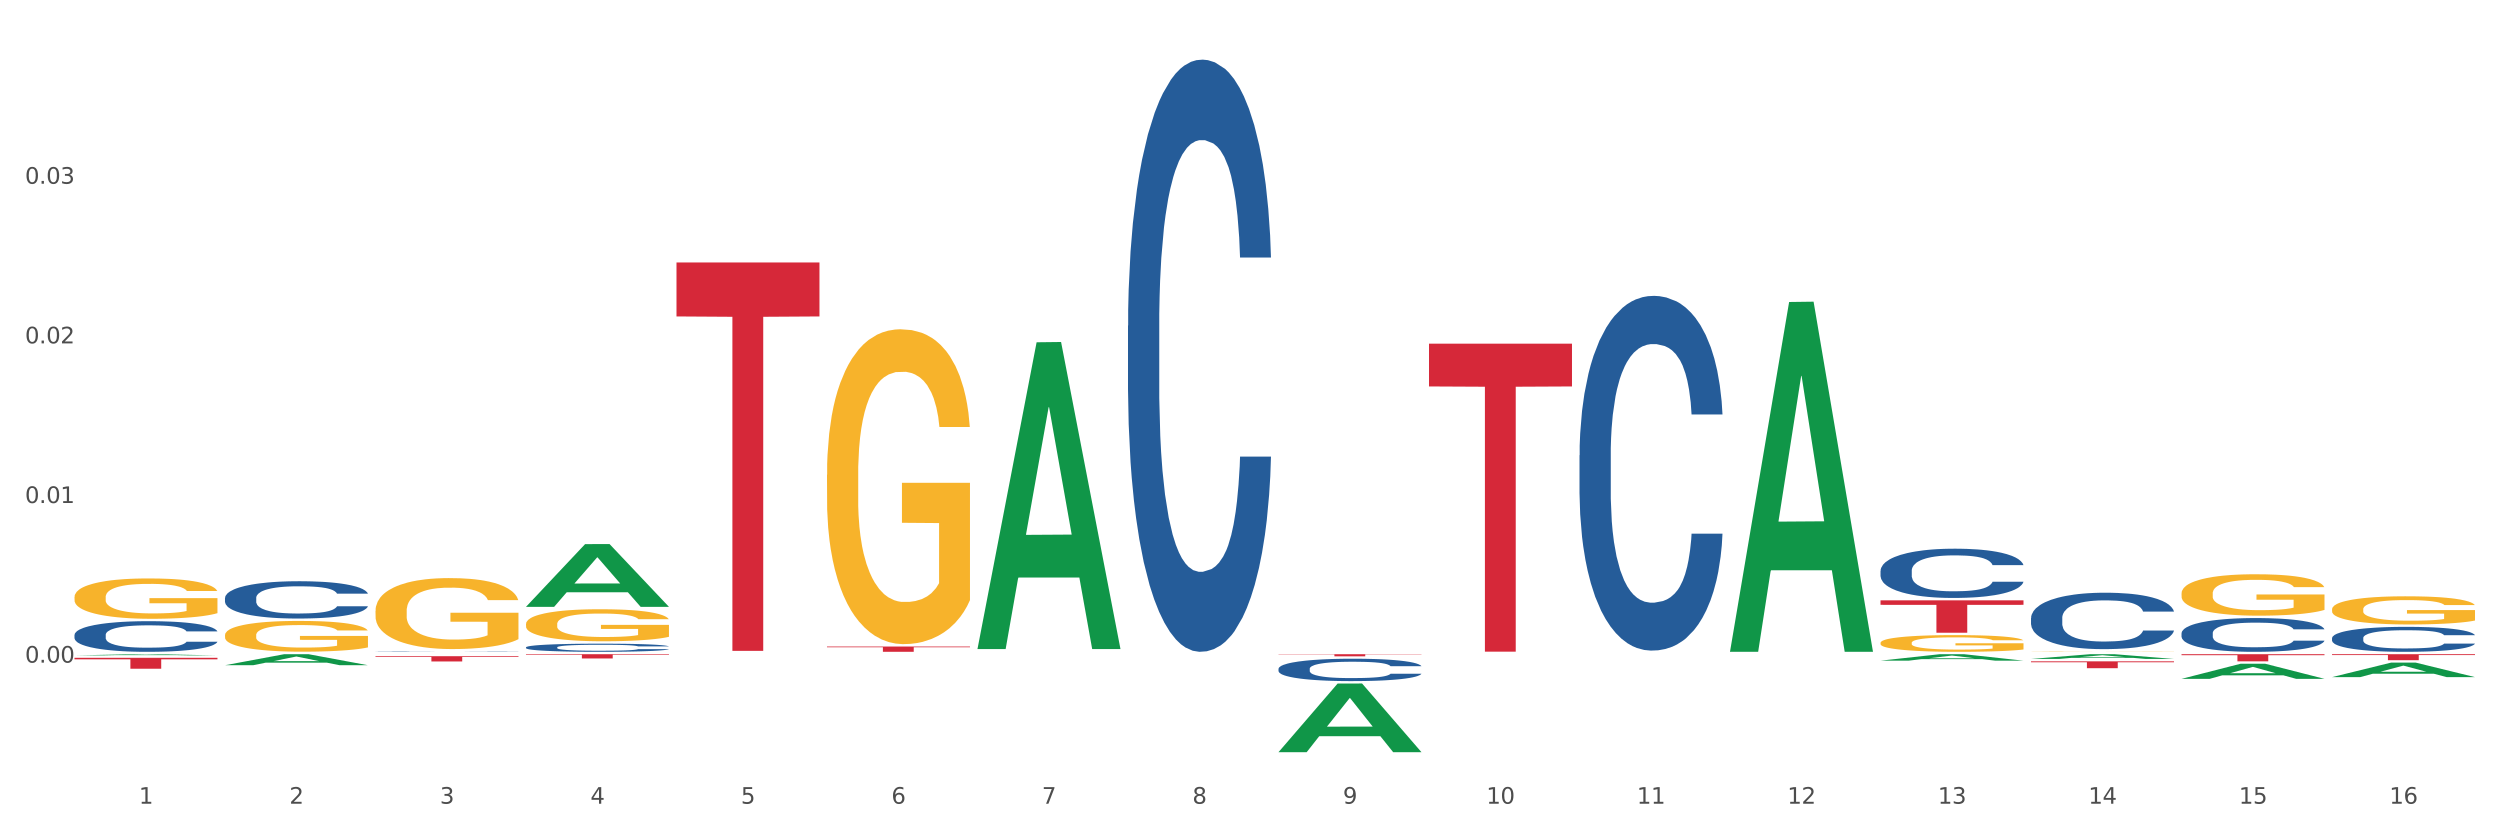 <?xml version="1.0" encoding="utf-8" standalone="no"?>
<!DOCTYPE svg PUBLIC "-//W3C//DTD SVG 1.1//EN"
  "http://www.w3.org/Graphics/SVG/1.1/DTD/svg11.dtd">
<svg xmlns:xlink="http://www.w3.org/1999/xlink" width="1080pt" height="360pt" viewBox="0 0 1080 360" xmlns="http://www.w3.org/2000/svg" version="1.1">
 <rect x="0" y="0" width="1080" height="360" fill="#333333" stroke="none"/>
 <defs>
  <style type="text/css">*{stroke-linejoin: round; stroke-linecap: butt}</style>
 </defs>
 <g id="figure_1">
  <g id="patch_1">
   <path d="M 0 360 
L 1080 360 
L 1080 0 
L 0 0 
z
" style="fill: #ffffff; stroke: #ffffff; stroke-linejoin: miter"/>
  </g>
  <g id="axes_1">
   <g id="matplotlib.axis_1">
    <g id="xtick_1">
     <g id="text_1">
      <!-- 1 -->
      <g style="fill: #4d4d4d" transform="translate(60.004 347.204) scale(0.096 -0.096)">
       <defs>
        <path id="DejaVuSans-31" d="M 794 531 
L 1825 531 
L 1825 4091 
L 703 3866 
L 703 4441 
L 1819 4666 
L 2450 4666 
L 2450 531 
L 3481 531 
L 3481 0 
L 794 0 
L 794 531 
z
" transform="scale(0.016)"/>
       </defs>
       <use xlink:href="#DejaVuSans-31"/>
      </g>
     </g>
    </g>
    <g id="xtick_2">
     <g id="text_2">
      <!-- 2 -->
      <g style="fill: #4d4d4d" transform="translate(125.021 347.204) scale(0.096 -0.096)">
       <defs>
        <path id="DejaVuSans-32" d="M 1228 531 
L 3431 531 
L 3431 0 
L 469 0 
L 469 531 
Q 828 903 1448 1529 
Q 2069 2156 2228 2338 
Q 2531 2678 2651 2914 
Q 2772 3150 2772 3378 
Q 2772 3750 2511 3984 
Q 2250 4219 1831 4219 
Q 1534 4219 1204 4116 
Q 875 4013 500 3803 
L 500 4441 
Q 881 4594 1212 4672 
Q 1544 4750 1819 4750 
Q 2544 4750 2975 4387 
Q 3406 4025 3406 3419 
Q 3406 3131 3298 2873 
Q 3191 2616 2906 2266 
Q 2828 2175 2409 1742 
Q 1991 1309 1228 531 
z
" transform="scale(0.016)"/>
       </defs>
       <use xlink:href="#DejaVuSans-32"/>
      </g>
     </g>
    </g>
    <g id="xtick_3">
     <g id="text_3">
      <!-- 3 -->
      <g style="fill: #4d4d4d" transform="translate(190.039 347.204) scale(0.096 -0.096)">
       <defs>
        <path id="DejaVuSans-33" d="M 2597 2516 
Q 3050 2419 3304 2112 
Q 3559 1806 3559 1356 
Q 3559 666 3084 287 
Q 2609 -91 1734 -91 
Q 1441 -91 1130 -33 
Q 819 25 488 141 
L 488 750 
Q 750 597 1062 519 
Q 1375 441 1716 441 
Q 2309 441 2620 675 
Q 2931 909 2931 1356 
Q 2931 1769 2642 2001 
Q 2353 2234 1838 2234 
L 1294 2234 
L 1294 2753 
L 1863 2753 
Q 2328 2753 2575 2939 
Q 2822 3125 2822 3475 
Q 2822 3834 2567 4026 
Q 2313 4219 1838 4219 
Q 1578 4219 1281 4162 
Q 984 4106 628 3988 
L 628 4550 
Q 988 4650 1302 4700 
Q 1616 4750 1894 4750 
Q 2613 4750 3031 4423 
Q 3450 4097 3450 3541 
Q 3450 3153 3228 2886 
Q 3006 2619 2597 2516 
z
" transform="scale(0.016)"/>
       </defs>
       <use xlink:href="#DejaVuSans-33"/>
      </g>
     </g>
    </g>
    <g id="xtick_4">
     <g id="text_4">
      <!-- 4 -->
      <g style="fill: #4d4d4d" transform="translate(255.056 347.204) scale(0.096 -0.096)">
       <defs>
        <path id="DejaVuSans-34" d="M 2419 4116 
L 825 1625 
L 2419 1625 
L 2419 4116 
z
M 2253 4666 
L 3047 4666 
L 3047 1625 
L 3713 1625 
L 3713 1100 
L 3047 1100 
L 3047 0 
L 2419 0 
L 2419 1100 
L 313 1100 
L 313 1709 
L 2253 4666 
z
" transform="scale(0.016)"/>
       </defs>
       <use xlink:href="#DejaVuSans-34"/>
      </g>
     </g>
    </g>
    <g id="xtick_5">
     <g id="text_5">
      <!-- 5 -->
      <g style="fill: #4d4d4d" transform="translate(320.073 347.204) scale(0.096 -0.096)">
       <defs>
        <path id="DejaVuSans-35" d="M 691 4666 
L 3169 4666 
L 3169 4134 
L 1269 4134 
L 1269 2991 
Q 1406 3038 1543 3061 
Q 1681 3084 1819 3084 
Q 2600 3084 3056 2656 
Q 3513 2228 3513 1497 
Q 3513 744 3044 326 
Q 2575 -91 1722 -91 
Q 1428 -91 1123 -41 
Q 819 9 494 109 
L 494 744 
Q 775 591 1075 516 
Q 1375 441 1709 441 
Q 2250 441 2565 725 
Q 2881 1009 2881 1497 
Q 2881 1984 2565 2268 
Q 2250 2553 1709 2553 
Q 1456 2553 1204 2497 
Q 953 2441 691 2322 
L 691 4666 
z
" transform="scale(0.016)"/>
       </defs>
       <use xlink:href="#DejaVuSans-35"/>
      </g>
     </g>
    </g>
    <g id="xtick_6">
     <g id="text_6">
      <!-- 6 -->
      <g style="fill: #4d4d4d" transform="translate(385.09 347.204) scale(0.096 -0.096)">
       <defs>
        <path id="DejaVuSans-36" d="M 2113 2584 
Q 1688 2584 1439 2293 
Q 1191 2003 1191 1497 
Q 1191 994 1439 701 
Q 1688 409 2113 409 
Q 2538 409 2786 701 
Q 3034 994 3034 1497 
Q 3034 2003 2786 2293 
Q 2538 2584 2113 2584 
z
M 3366 4563 
L 3366 3988 
Q 3128 4100 2886 4159 
Q 2644 4219 2406 4219 
Q 1781 4219 1451 3797 
Q 1122 3375 1075 2522 
Q 1259 2794 1537 2939 
Q 1816 3084 2150 3084 
Q 2853 3084 3261 2657 
Q 3669 2231 3669 1497 
Q 3669 778 3244 343 
Q 2819 -91 2113 -91 
Q 1303 -91 875 529 
Q 447 1150 447 2328 
Q 447 3434 972 4092 
Q 1497 4750 2381 4750 
Q 2619 4750 2861 4703 
Q 3103 4656 3366 4563 
z
" transform="scale(0.016)"/>
       </defs>
       <use xlink:href="#DejaVuSans-36"/>
      </g>
     </g>
    </g>
    <g id="xtick_7">
     <g id="text_7">
      <!-- 7 -->
      <g style="fill: #4d4d4d" transform="translate(450.108 347.204) scale(0.096 -0.096)">
       <defs>
        <path id="DejaVuSans-37" d="M 525 4666 
L 3525 4666 
L 3525 4397 
L 1831 0 
L 1172 0 
L 2766 4134 
L 525 4134 
L 525 4666 
z
" transform="scale(0.016)"/>
       </defs>
       <use xlink:href="#DejaVuSans-37"/>
      </g>
     </g>
    </g>
    <g id="xtick_8">
     <g id="text_8">
      <!-- 8 -->
      <g style="fill: #4d4d4d" transform="translate(515.125 347.204) scale(0.096 -0.096)">
       <defs>
        <path id="DejaVuSans-38" d="M 2034 2216 
Q 1584 2216 1326 1975 
Q 1069 1734 1069 1313 
Q 1069 891 1326 650 
Q 1584 409 2034 409 
Q 2484 409 2743 651 
Q 3003 894 3003 1313 
Q 3003 1734 2745 1975 
Q 2488 2216 2034 2216 
z
M 1403 2484 
Q 997 2584 770 2862 
Q 544 3141 544 3541 
Q 544 4100 942 4425 
Q 1341 4750 2034 4750 
Q 2731 4750 3128 4425 
Q 3525 4100 3525 3541 
Q 3525 3141 3298 2862 
Q 3072 2584 2669 2484 
Q 3125 2378 3379 2068 
Q 3634 1759 3634 1313 
Q 3634 634 3220 271 
Q 2806 -91 2034 -91 
Q 1263 -91 848 271 
Q 434 634 434 1313 
Q 434 1759 690 2068 
Q 947 2378 1403 2484 
z
M 1172 3481 
Q 1172 3119 1398 2916 
Q 1625 2713 2034 2713 
Q 2441 2713 2670 2916 
Q 2900 3119 2900 3481 
Q 2900 3844 2670 4047 
Q 2441 4250 2034 4250 
Q 1625 4250 1398 4047 
Q 1172 3844 1172 3481 
z
" transform="scale(0.016)"/>
       </defs>
       <use xlink:href="#DejaVuSans-38"/>
      </g>
     </g>
    </g>
    <g id="xtick_9">
     <g id="text_9">
      <!-- 9 -->
      <g style="fill: #4d4d4d" transform="translate(580.142 347.204) scale(0.096 -0.096)">
       <defs>
        <path id="DejaVuSans-39" d="M 703 97 
L 703 672 
Q 941 559 1184 500 
Q 1428 441 1663 441 
Q 2288 441 2617 861 
Q 2947 1281 2994 2138 
Q 2813 1869 2534 1725 
Q 2256 1581 1919 1581 
Q 1219 1581 811 2004 
Q 403 2428 403 3163 
Q 403 3881 828 4315 
Q 1253 4750 1959 4750 
Q 2769 4750 3195 4129 
Q 3622 3509 3622 2328 
Q 3622 1225 3098 567 
Q 2575 -91 1691 -91 
Q 1453 -91 1209 -44 
Q 966 3 703 97 
z
M 1959 2075 
Q 2384 2075 2632 2365 
Q 2881 2656 2881 3163 
Q 2881 3666 2632 3958 
Q 2384 4250 1959 4250 
Q 1534 4250 1286 3958 
Q 1038 3666 1038 3163 
Q 1038 2656 1286 2365 
Q 1534 2075 1959 2075 
z
" transform="scale(0.016)"/>
       </defs>
       <use xlink:href="#DejaVuSans-39"/>
      </g>
     </g>
    </g>
    <g id="xtick_10">
     <g id="text_10">
      <!-- 10 -->
      <g style="fill: #4d4d4d" transform="translate(642.105 347.204) scale(0.096 -0.096)">
       <defs>
        <path id="DejaVuSans-30" d="M 2034 4250 
Q 1547 4250 1301 3770 
Q 1056 3291 1056 2328 
Q 1056 1369 1301 889 
Q 1547 409 2034 409 
Q 2525 409 2770 889 
Q 3016 1369 3016 2328 
Q 3016 3291 2770 3770 
Q 2525 4250 2034 4250 
z
M 2034 4750 
Q 2819 4750 3233 4129 
Q 3647 3509 3647 2328 
Q 3647 1150 3233 529 
Q 2819 -91 2034 -91 
Q 1250 -91 836 529 
Q 422 1150 422 2328 
Q 422 3509 836 4129 
Q 1250 4750 2034 4750 
z
" transform="scale(0.016)"/>
       </defs>
       <use xlink:href="#DejaVuSans-31"/>
       <use xlink:href="#DejaVuSans-30" transform="translate(63.623 0)"/>
      </g>
     </g>
    </g>
    <g id="xtick_11">
     <g id="text_11">
      <!-- 11 -->
      <g style="fill: #4d4d4d" transform="translate(707.123 347.204) scale(0.096 -0.096)">
       <use xlink:href="#DejaVuSans-31"/>
       <use xlink:href="#DejaVuSans-31" transform="translate(63.623 0)"/>
      </g>
     </g>
    </g>
    <g id="xtick_12">
     <g id="text_12">
      <!-- 12 -->
      <g style="fill: #4d4d4d" transform="translate(772.14 347.204) scale(0.096 -0.096)">
       <use xlink:href="#DejaVuSans-31"/>
       <use xlink:href="#DejaVuSans-32" transform="translate(63.623 0)"/>
      </g>
     </g>
    </g>
    <g id="xtick_13">
     <g id="text_13">
      <!-- 13 -->
      <g style="fill: #4d4d4d" transform="translate(837.157 347.204) scale(0.096 -0.096)">
       <use xlink:href="#DejaVuSans-31"/>
       <use xlink:href="#DejaVuSans-33" transform="translate(63.623 0)"/>
      </g>
     </g>
    </g>
    <g id="xtick_14">
     <g id="text_14">
      <!-- 14 -->
      <g style="fill: #4d4d4d" transform="translate(902.174 347.204) scale(0.096 -0.096)">
       <use xlink:href="#DejaVuSans-31"/>
       <use xlink:href="#DejaVuSans-34" transform="translate(63.623 0)"/>
      </g>
     </g>
    </g>
    <g id="xtick_15">
     <g id="text_15">
      <!-- 15 -->
      <g style="fill: #4d4d4d" transform="translate(967.192 347.204) scale(0.096 -0.096)">
       <use xlink:href="#DejaVuSans-31"/>
       <use xlink:href="#DejaVuSans-35" transform="translate(63.623 0)"/>
      </g>
     </g>
    </g>
    <g id="xtick_16">
     <g id="text_16">
      <!-- 16 -->
      <g style="fill: #4d4d4d" transform="translate(1032.209 347.204) scale(0.096 -0.096)">
       <use xlink:href="#DejaVuSans-31"/>
       <use xlink:href="#DejaVuSans-36" transform="translate(63.623 0)"/>
      </g>
     </g>
    </g>
    <g id="xtick_17"/>
    <g id="xtick_18"/>
    <g id="xtick_19"/>
    <g id="xtick_20"/>
    <g id="xtick_21"/>
    <g id="xtick_22"/>
    <g id="xtick_23"/>
    <g id="xtick_24"/>
    <g id="xtick_25"/>
    <g id="xtick_26"/>
    <g id="xtick_27"/>
    <g id="xtick_28"/>
    <g id="xtick_29"/>
    <g id="xtick_30"/>
    <g id="xtick_31"/>
   </g>
   <g id="matplotlib.axis_2">
    <g id="ytick_1">
     <g id="text_17">
      <!-- 0.00 -->
      <g style="fill: #4d4d4d" transform="translate(10.8 286.263) scale(0.096 -0.096)">
       <defs>
        <path id="DejaVuSans-2e" d="M 684 794 
L 1344 794 
L 1344 0 
L 684 0 
L 684 794 
z
" transform="scale(0.016)"/>
       </defs>
       <use xlink:href="#DejaVuSans-30"/>
       <use xlink:href="#DejaVuSans-2e" transform="translate(63.623 0)"/>
       <use xlink:href="#DejaVuSans-30" transform="translate(95.41 0)"/>
       <use xlink:href="#DejaVuSans-30" transform="translate(159.033 0)"/>
      </g>
     </g>
    </g>
    <g id="ytick_2">
     <g id="text_18">
      <!-- 0.01 -->
      <g style="fill: #4d4d4d" transform="translate(10.8 217.301) scale(0.096 -0.096)">
       <use xlink:href="#DejaVuSans-30"/>
       <use xlink:href="#DejaVuSans-2e" transform="translate(63.623 0)"/>
       <use xlink:href="#DejaVuSans-30" transform="translate(95.41 0)"/>
       <use xlink:href="#DejaVuSans-31" transform="translate(159.033 0)"/>
      </g>
     </g>
    </g>
    <g id="ytick_3">
     <g id="text_19">
      <!-- 0.02 -->
      <g style="fill: #4d4d4d" transform="translate(10.8 148.339) scale(0.096 -0.096)">
       <use xlink:href="#DejaVuSans-30"/>
       <use xlink:href="#DejaVuSans-2e" transform="translate(63.623 0)"/>
       <use xlink:href="#DejaVuSans-30" transform="translate(95.41 0)"/>
       <use xlink:href="#DejaVuSans-32" transform="translate(159.033 0)"/>
      </g>
     </g>
    </g>
    <g id="ytick_4">
     <g id="text_20">
      <!-- 0.03 -->
      <g style="fill: #4d4d4d" transform="translate(10.8 79.378) scale(0.096 -0.096)">
       <use xlink:href="#DejaVuSans-30"/>
       <use xlink:href="#DejaVuSans-2e" transform="translate(63.623 0)"/>
       <use xlink:href="#DejaVuSans-30" transform="translate(95.41 0)"/>
       <use xlink:href="#DejaVuSans-33" transform="translate(159.033 0)"/>
      </g>
     </g>
    </g>
    <g id="ytick_5"/>
    <g id="ytick_6"/>
    <g id="ytick_7"/>
    <g id="ytick_8"/>
    <g id="ytick_9"/>
   </g>
   <g id="PolyCollection_1">
    <path d="M 32.175 283.139 
L 32.239 283.139 
L 57.709 282.616 
L 68.28 282.616 
L 93.941 283.14 
L 81.715 283.14 
L 76.176 283.018 
L 49.877 283.018 
L 49.686 283.02 
L 44.337 283.14 
L 32.175 283.14 
L 32.175 283.139 
L 53.188 282.945 
L 72.864 282.945 
L 63.122 282.728 
L 62.995 282.727 
L 62.867 282.728 
L 53.125 282.945 
L 53.188 282.945 
L 32.175 283.139 
z
" clip-path="url(#p3631a756fc)" style="fill: #109648"/>
    <path d="M 227.227 282.616 
L 288.993 282.616 
L 288.993 282.871 
L 264.696 282.872 
L 264.696 284.45 
L 251.377 284.45 
L 251.377 282.872 
L 227.227 282.871 
L 227.227 282.617 
L 227.227 282.616 
z
" clip-path="url(#p3631a756fc)" style="fill: #d62839"/>
    <path d="M 162.209 283.483 
L 223.976 283.483 
L 223.976 283.799 
L 199.679 283.801 
L 199.679 285.759 
L 186.36 285.759 
L 186.36 283.801 
L 162.209 283.799 
L 162.209 283.485 
L 162.209 283.483 
z
" clip-path="url(#p3631a756fc)" style="fill: #d62839"/>
    <path d="M 32.175 284.168 
L 93.941 284.168 
L 93.941 284.824 
L 69.645 284.829 
L 69.645 288.891 
L 56.325 288.891 
L 56.325 284.829 
L 32.175 284.824 
L 32.175 284.172 
L 32.175 284.168 
z
" clip-path="url(#p3631a756fc)" style="fill: #d62839"/>
    <path d="M 292.244 113.384 
L 354.01 113.384 
L 354.01 136.701 
L 329.714 136.858 
L 329.714 281.167 
L 316.394 281.167 
L 316.394 136.858 
L 292.244 136.701 
L 292.244 113.542 
L 292.244 113.384 
z
" clip-path="url(#p3631a756fc)" style="fill: #d62839"/>
    <path d="M 1007.434 282.616 
L 1069.2 282.616 
L 1069.2 282.976 
L 1044.903 282.979 
L 1044.903 285.21 
L 1031.584 285.21 
L 1031.584 282.979 
L 1007.434 282.976 
L 1007.434 282.618 
L 1007.434 282.616 
z
" clip-path="url(#p3631a756fc)" style="fill: #d62839"/>
    <path d="M 812.382 259.343 
L 874.148 259.343 
L 874.148 261.288 
L 849.852 261.301 
L 849.852 273.339 
L 836.532 273.339 
L 836.532 261.301 
L 812.382 261.288 
L 812.382 259.356 
L 812.382 259.343 
z
" clip-path="url(#p3631a756fc)" style="fill: #d62839"/>
    <path d="M 357.261 279.298 
L 419.028 279.298 
L 419.028 279.616 
L 394.731 279.618 
L 394.731 281.588 
L 381.412 281.588 
L 381.412 279.618 
L 357.261 279.616 
L 357.261 279.3 
L 357.261 279.298 
z
" clip-path="url(#p3631a756fc)" style="fill: #d62839"/>
    <path d="M 942.416 282.616 
L 1004.183 282.616 
L 1004.183 283.044 
L 979.886 283.047 
L 979.886 285.697 
L 966.567 285.697 
L 966.567 283.047 
L 942.416 283.044 
L 942.416 282.619 
L 942.416 282.616 
z
" clip-path="url(#p3631a756fc)" style="fill: #d62839"/>
    <path d="M 617.33 148.453 
L 679.097 148.453 
L 679.097 166.945 
L 654.8 167.07 
L 654.8 281.521 
L 641.481 281.521 
L 641.481 167.07 
L 617.33 166.945 
L 617.33 148.578 
L 617.33 148.453 
z
" clip-path="url(#p3631a756fc)" style="fill: #d62839"/>
    <path d="M 552.313 282.616 
L 614.079 282.616 
L 614.079 282.743 
L 589.783 282.744 
L 589.783 283.533 
L 576.463 283.533 
L 576.463 282.744 
L 552.313 282.743 
L 552.313 282.617 
L 552.313 282.616 
z
" clip-path="url(#p3631a756fc)" style="fill: #d62839"/>
    <path d="M 877.399 285.691 
L 939.166 285.691 
L 939.166 286.103 
L 914.869 286.106 
L 914.869 288.66 
L 901.549 288.66 
L 901.549 286.106 
L 877.399 286.103 
L 877.399 285.693 
L 877.399 285.691 
z
" clip-path="url(#p3631a756fc)" style="fill: #d62839"/>
    <path d="M 97.192 258.333 
L 97.265 258.319 
L 97.265 257.906 
L 97.484 257.347 
L 98.287 256.316 
L 99.31 255.536 
L 101.062 254.623 
L 102.011 254.24 
L 103.252 253.813 
L 105.807 253.121 
L 108.728 252.532 
L 110.772 252.208 
L 112.305 252.002 
L 115.737 251.634 
L 117.708 251.472 
L 119.752 251.339 
L 121.505 251.251 
L 124.425 251.148 
L 126.761 251.104 
L 129.463 251.089 
L 131.726 251.104 
L 134.719 251.163 
L 139.1 251.339 
L 140.779 251.443 
L 143.042 251.619 
L 145.379 251.855 
L 147.277 252.09 
L 149.467 252.429 
L 151.731 252.871 
L 153.921 253.43 
L 155.454 253.946 
L 156.695 254.49 
L 157.79 255.153 
L 158.594 255.874 
L 158.959 256.478 
L 145.598 256.478 
L 145.233 255.933 
L 144.503 255.344 
L 143.773 254.947 
L 142.969 254.623 
L 141.728 254.255 
L 140.633 254.019 
L 138.808 253.739 
L 137.129 253.563 
L 135.741 253.46 
L 134.062 253.371 
L 130.485 253.283 
L 127.929 253.283 
L 126.323 253.312 
L 124.352 253.386 
L 122.673 253.489 
L 120.701 253.666 
L 119.168 253.857 
L 117.635 254.108 
L 116.759 254.284 
L 115.445 254.608 
L 114.569 254.873 
L 113.4 255.33 
L 112.743 255.654 
L 111.575 256.493 
L 111.064 257.111 
L 110.845 257.538 
L 110.699 258.009 
L 110.699 260.306 
L 111.137 261.337 
L 111.502 261.779 
L 112.086 262.279 
L 113.181 262.927 
L 114.788 263.56 
L 116.467 264.017 
L 117.854 264.296 
L 119.168 264.503 
L 120.482 264.665 
L 122.089 264.812 
L 123.403 264.9 
L 125.374 264.988 
L 127.71 265.033 
L 129.536 265.033 
L 133.259 264.959 
L 134.938 264.885 
L 136.545 264.782 
L 138.297 264.62 
L 139.684 264.444 
L 140.487 264.311 
L 141.801 264.031 
L 142.823 263.737 
L 143.7 263.398 
L 144.284 263.104 
L 144.941 262.662 
L 145.452 262.161 
L 145.598 261.896 
L 158.959 261.896 
L 158.667 262.427 
L 158.156 262.942 
L 157.133 263.634 
L 156.33 264.031 
L 155.089 264.517 
L 153.775 264.93 
L 151.95 265.386 
L 150.27 265.725 
L 148.518 266.019 
L 146.62 266.284 
L 143.188 266.652 
L 141.947 266.755 
L 139.319 266.932 
L 137.275 267.035 
L 134.281 267.138 
L 131.215 267.197 
L 128.002 267.212 
L 125.155 267.182 
L 122.016 267.094 
L 120.044 267.006 
L 117.854 266.873 
L 115.299 266.667 
L 112.889 266.417 
L 110.626 266.122 
L 108.509 265.784 
L 106.538 265.401 
L 103.982 264.768 
L 102.084 264.149 
L 100.697 263.575 
L 99.748 263.089 
L 98.798 262.471 
L 98.287 262.044 
L 97.484 261.013 
L 97.192 260.056 
L 97.192 258.333 
z
" clip-path="url(#p3631a756fc)" style="fill: #255c99"/>
    <path d="M 162.209 281.498 
L 162.282 281.498 
L 162.282 281.493 
L 162.502 281.488 
L 163.305 281.477 
L 164.327 281.469 
L 166.079 281.46 
L 167.028 281.456 
L 168.269 281.452 
L 170.825 281.445 
L 173.745 281.439 
L 175.789 281.435 
L 177.323 281.433 
L 180.754 281.43 
L 182.725 281.428 
L 184.77 281.427 
L 186.522 281.426 
L 189.442 281.425 
L 191.778 281.424 
L 194.48 281.424 
L 196.743 281.424 
L 199.737 281.425 
L 204.117 281.427 
L 205.796 281.428 
L 208.06 281.429 
L 210.396 281.432 
L 212.294 281.434 
L 214.485 281.438 
L 216.748 281.442 
L 218.938 281.448 
L 220.471 281.453 
L 221.713 281.459 
L 222.808 281.465 
L 223.611 281.473 
L 223.976 281.479 
L 210.615 281.479 
L 210.25 281.473 
L 209.52 281.467 
L 208.79 281.463 
L 207.987 281.46 
L 206.746 281.456 
L 205.65 281.454 
L 203.825 281.451 
L 202.146 281.449 
L 200.759 281.448 
L 199.079 281.447 
L 195.502 281.446 
L 192.947 281.446 
L 191.34 281.447 
L 189.369 281.447 
L 187.69 281.448 
L 185.719 281.45 
L 184.185 281.452 
L 182.652 281.455 
L 181.776 281.457 
L 180.462 281.46 
L 179.586 281.463 
L 178.418 281.467 
L 177.761 281.471 
L 176.592 281.479 
L 176.081 281.485 
L 175.862 281.49 
L 175.716 281.495 
L 175.716 281.518 
L 176.154 281.528 
L 176.519 281.533 
L 177.104 281.538 
L 178.199 281.545 
L 179.805 281.551 
L 181.484 281.556 
L 182.871 281.559 
L 184.185 281.561 
L 185.5 281.562 
L 187.106 281.564 
L 188.42 281.565 
L 190.391 281.566 
L 192.728 281.566 
L 194.553 281.566 
L 198.276 281.565 
L 199.956 281.565 
L 201.562 281.564 
L 203.314 281.562 
L 204.701 281.56 
L 205.504 281.559 
L 206.819 281.556 
L 207.841 281.553 
L 208.717 281.549 
L 209.301 281.546 
L 209.958 281.542 
L 210.469 281.537 
L 210.615 281.534 
L 223.976 281.534 
L 223.684 281.54 
L 223.173 281.545 
L 222.151 281.552 
L 221.348 281.556 
L 220.106 281.561 
L 218.792 281.565 
L 216.967 281.57 
L 215.288 281.573 
L 213.535 281.576 
L 211.637 281.579 
L 208.206 281.583 
L 206.965 281.584 
L 204.336 281.585 
L 202.292 281.586 
L 199.299 281.588 
L 196.232 281.588 
L 193.02 281.588 
L 190.172 281.588 
L 187.033 281.587 
L 185.062 281.586 
L 182.871 281.585 
L 180.316 281.583 
L 177.907 281.58 
L 175.643 281.577 
L 173.526 281.574 
L 171.555 281.57 
L 168.999 281.563 
L 167.101 281.557 
L 165.714 281.551 
L 164.765 281.546 
L 163.816 281.54 
L 163.305 281.536 
L 162.502 281.525 
L 162.209 281.515 
L 162.209 281.498 
z
" clip-path="url(#p3631a756fc)" style="fill: #255c99"/>
    <path d="M 1007.434 292.507 
L 1007.497 292.501 
L 1032.968 286.243 
L 1043.538 286.237 
L 1069.2 292.519 
L 1056.974 292.519 
L 1051.434 291.056 
L 1025.136 291.056 
L 1024.945 291.08 
L 1019.596 292.519 
L 1007.434 292.519 
L 1007.434 292.507 
L 1028.447 290.183 
L 1048.123 290.177 
L 1038.38 287.576 
L 1038.253 287.564 
L 1038.126 287.582 
L 1028.383 290.177 
L 1028.447 290.183 
L 1007.434 292.507 
z
" clip-path="url(#p3631a756fc)" style="fill: #109648"/>
    <path d="M 942.416 293.255 
L 942.48 293.249 
L 967.951 286.731 
L 978.521 286.725 
L 1004.183 293.267 
L 991.957 293.267 
L 986.417 291.744 
L 960.118 291.744 
L 959.927 291.769 
L 954.579 293.267 
L 942.416 293.267 
L 942.416 293.255 
L 963.43 290.835 
L 983.106 290.829 
L 973.363 288.119 
L 973.236 288.107 
L 973.109 288.126 
L 963.366 290.829 
L 963.43 290.835 
L 942.416 293.255 
z
" clip-path="url(#p3631a756fc)" style="fill: #109648"/>
    <path d="M 97.192 274.381 
L 97.265 274.369 
L 97.265 273.932 
L 97.411 273.556 
L 98.14 272.645 
L 99.234 271.893 
L 100.036 271.492 
L 100.838 271.164 
L 101.786 270.837 
L 102.953 270.497 
L 105.068 269.999 
L 106.381 269.744 
L 107.985 269.477 
L 110.902 269.089 
L 113.017 268.87 
L 115.204 268.688 
L 118.778 268.47 
L 121.111 268.373 
L 123.591 268.3 
L 126.58 268.251 
L 128.841 268.239 
L 133.8 268.276 
L 138.03 268.385 
L 140.071 268.47 
L 142.697 268.615 
L 144.082 268.713 
L 146.343 268.907 
L 148.676 269.162 
L 150.281 269.38 
L 152.687 269.793 
L 154.51 270.206 
L 156.188 270.715 
L 157.063 271.067 
L 157.719 271.395 
L 158.302 271.771 
L 158.886 272.366 
L 145.759 272.366 
L 145.249 271.941 
L 144.447 271.541 
L 143.28 271.152 
L 142.259 270.91 
L 140.509 270.606 
L 138.905 270.412 
L 137.227 270.266 
L 135.185 270.145 
L 133.581 270.084 
L 131.321 270.036 
L 126.872 270.048 
L 123.882 270.145 
L 121.84 270.266 
L 120.528 270.375 
L 119.361 270.497 
L 118.048 270.667 
L 116.517 270.922 
L 115.423 271.152 
L 114.329 271.444 
L 113.454 271.735 
L 112.652 272.075 
L 111.996 272.439 
L 111.485 272.815 
L 111.048 273.276 
L 110.683 274.041 
L 110.683 275.704 
L 110.829 276.08 
L 111.194 276.578 
L 111.631 276.954 
L 112.36 277.403 
L 113.017 277.707 
L 114.256 278.144 
L 115.642 278.508 
L 116.736 278.739 
L 117.83 278.933 
L 119.726 279.2 
L 121.84 279.418 
L 123.664 279.552 
L 126.143 279.673 
L 127.82 279.722 
L 129.279 279.746 
L 132.852 279.746 
L 135.404 279.71 
L 138.248 279.625 
L 140.436 279.515 
L 142.259 279.382 
L 144.301 279.163 
L 145.614 278.957 
L 145.614 276.42 
L 129.57 276.408 
L 129.57 274.721 
L 158.959 274.721 
L 158.959 279.673 
L 157.719 279.928 
L 156.333 280.159 
L 154.875 280.365 
L 152.687 280.62 
L 150.062 280.863 
L 147.728 281.033 
L 145.249 281.178 
L 142.332 281.312 
L 138.54 281.433 
L 136.206 281.482 
L 133.289 281.518 
L 129.862 281.53 
L 126.872 281.506 
L 123.955 281.445 
L 120.892 281.336 
L 117.903 281.178 
L 115.642 281.02 
L 113.381 280.826 
L 110.975 280.571 
L 109.079 280.329 
L 107.62 280.11 
L 106.016 279.831 
L 104.266 279.467 
L 102.953 279.139 
L 101.786 278.799 
L 100.547 278.362 
L 99.672 277.986 
L 98.797 277.513 
L 98.286 277.161 
L 97.703 276.614 
L 97.265 275.85 
L 97.192 274.381 
z
" clip-path="url(#p3631a756fc)" style="fill: #f7b32b"/>
    <path d="M 162.209 263.904 
L 162.282 263.876 
L 162.282 262.868 
L 162.428 262 
L 163.157 259.9 
L 164.251 258.164 
L 165.054 257.24 
L 165.856 256.484 
L 166.804 255.728 
L 167.97 254.944 
L 170.085 253.796 
L 171.398 253.208 
L 173.002 252.592 
L 175.919 251.696 
L 178.034 251.192 
L 180.222 250.772 
L 183.795 250.268 
L 186.128 250.044 
L 188.608 249.876 
L 191.598 249.764 
L 193.858 249.736 
L 198.817 249.82 
L 203.047 250.072 
L 205.089 250.268 
L 207.714 250.604 
L 209.099 250.828 
L 211.36 251.276 
L 213.694 251.864 
L 215.298 252.368 
L 217.704 253.32 
L 219.528 254.272 
L 221.205 255.448 
L 222.08 256.26 
L 222.736 257.016 
L 223.32 257.884 
L 223.903 259.256 
L 210.777 259.256 
L 210.266 258.276 
L 209.464 257.352 
L 208.297 256.456 
L 207.276 255.896 
L 205.526 255.196 
L 203.922 254.748 
L 202.245 254.412 
L 200.203 254.132 
L 198.598 253.992 
L 196.338 253.88 
L 191.889 253.908 
L 188.9 254.132 
L 186.858 254.412 
L 185.545 254.664 
L 184.378 254.944 
L 183.066 255.336 
L 181.534 255.924 
L 180.44 256.456 
L 179.347 257.128 
L 178.471 257.8 
L 177.669 258.584 
L 177.013 259.424 
L 176.503 260.292 
L 176.065 261.356 
L 175.7 263.12 
L 175.7 266.956 
L 175.846 267.824 
L 176.211 268.972 
L 176.648 269.84 
L 177.378 270.876 
L 178.034 271.576 
L 179.274 272.584 
L 180.659 273.424 
L 181.753 273.956 
L 182.847 274.404 
L 184.743 275.02 
L 186.858 275.524 
L 188.681 275.832 
L 191.16 276.112 
L 192.837 276.224 
L 194.296 276.281 
L 197.869 276.281 
L 200.422 276.197 
L 203.266 276 
L 205.453 275.748 
L 207.276 275.44 
L 209.318 274.936 
L 210.631 274.46 
L 210.631 268.608 
L 194.588 268.58 
L 194.588 264.688 
L 223.976 264.688 
L 223.976 276.112 
L 222.736 276.701 
L 221.351 277.233 
L 219.892 277.709 
L 217.704 278.297 
L 215.079 278.857 
L 212.746 279.249 
L 210.266 279.585 
L 207.349 279.893 
L 203.557 280.173 
L 201.224 280.285 
L 198.307 280.369 
L 194.879 280.397 
L 191.889 280.341 
L 188.972 280.201 
L 185.91 279.949 
L 182.92 279.585 
L 180.659 279.221 
L 178.399 278.773 
L 175.992 278.185 
L 174.096 277.625 
L 172.638 277.121 
L 171.033 276.477 
L 169.283 275.636 
L 167.97 274.88 
L 166.804 274.096 
L 165.564 273.088 
L 164.689 272.22 
L 163.814 271.128 
L 163.303 270.316 
L 162.72 269.056 
L 162.282 267.292 
L 162.209 263.904 
z
" clip-path="url(#p3631a756fc)" style="fill: #f7b32b"/>
    <path d="M 32.175 257.942 
L 32.248 257.926 
L 32.248 257.353 
L 32.394 256.859 
L 33.123 255.665 
L 34.217 254.678 
L 35.019 254.152 
L 35.821 253.722 
L 36.769 253.292 
L 37.936 252.846 
L 40.051 252.193 
L 41.363 251.859 
L 42.968 251.509 
L 45.885 250.999 
L 47.999 250.712 
L 50.187 250.474 
L 53.76 250.187 
L 56.094 250.06 
L 58.573 249.964 
L 61.563 249.9 
L 63.824 249.884 
L 68.783 249.932 
L 73.012 250.076 
L 75.054 250.187 
L 77.679 250.378 
L 79.065 250.505 
L 81.326 250.76 
L 83.659 251.095 
L 85.263 251.381 
L 87.67 251.923 
L 89.493 252.464 
L 91.17 253.133 
L 92.045 253.595 
L 92.702 254.025 
L 93.285 254.518 
L 93.868 255.299 
L 80.742 255.299 
L 80.232 254.741 
L 79.43 254.216 
L 78.263 253.706 
L 77.242 253.388 
L 75.492 252.99 
L 73.887 252.735 
L 72.21 252.544 
L 70.168 252.385 
L 68.564 252.305 
L 66.303 252.241 
L 61.855 252.257 
L 58.865 252.385 
L 56.823 252.544 
L 55.511 252.687 
L 54.344 252.846 
L 53.031 253.069 
L 51.5 253.404 
L 50.406 253.706 
L 49.312 254.088 
L 48.437 254.471 
L 47.635 254.917 
L 46.979 255.394 
L 46.468 255.888 
L 46.031 256.493 
L 45.666 257.496 
L 45.666 259.678 
L 45.812 260.172 
L 46.176 260.825 
L 46.614 261.318 
L 47.343 261.907 
L 47.999 262.305 
L 49.239 262.879 
L 50.625 263.356 
L 51.719 263.659 
L 52.812 263.914 
L 54.708 264.264 
L 56.823 264.551 
L 58.646 264.726 
L 61.126 264.885 
L 62.803 264.949 
L 64.261 264.981 
L 67.835 264.981 
L 70.387 264.933 
L 73.231 264.822 
L 75.419 264.678 
L 77.242 264.503 
L 79.284 264.216 
L 80.596 263.946 
L 80.596 260.617 
L 64.553 260.602 
L 64.553 258.388 
L 93.941 258.388 
L 93.941 264.885 
L 92.702 265.22 
L 91.316 265.522 
L 89.858 265.793 
L 87.67 266.127 
L 85.045 266.446 
L 82.711 266.669 
L 80.232 266.86 
L 77.315 267.035 
L 73.523 267.194 
L 71.189 267.258 
L 68.272 267.306 
L 64.845 267.322 
L 61.855 267.29 
L 58.938 267.21 
L 55.875 267.067 
L 52.885 266.86 
L 50.625 266.653 
L 48.364 266.398 
L 45.958 266.064 
L 44.062 265.745 
L 42.603 265.459 
L 40.999 265.092 
L 39.249 264.615 
L 37.936 264.185 
L 36.769 263.739 
L 35.529 263.165 
L 34.654 262.672 
L 33.779 262.051 
L 33.269 261.589 
L 32.685 260.872 
L 32.248 259.869 
L 32.175 257.942 
z
" clip-path="url(#p3631a756fc)" style="fill: #f7b32b"/>
    <path d="M 942.416 256.349 
L 942.489 256.333 
L 942.489 255.745 
L 942.635 255.238 
L 943.364 254.012 
L 944.458 252.998 
L 945.26 252.459 
L 946.063 252.018 
L 947.011 251.576 
L 948.177 251.118 
L 950.292 250.448 
L 951.605 250.105 
L 953.209 249.745 
L 956.126 249.222 
L 958.241 248.928 
L 960.429 248.683 
L 964.002 248.389 
L 966.335 248.258 
L 968.815 248.16 
L 971.805 248.094 
L 974.065 248.078 
L 979.024 248.127 
L 983.254 248.274 
L 985.296 248.389 
L 987.921 248.585 
L 989.306 248.716 
L 991.567 248.977 
L 993.901 249.32 
L 995.505 249.615 
L 997.911 250.17 
L 999.734 250.726 
L 1001.412 251.413 
L 1002.287 251.887 
L 1002.943 252.328 
L 1003.526 252.835 
L 1004.11 253.636 
L 990.984 253.636 
L 990.473 253.064 
L 989.671 252.524 
L 988.504 252.001 
L 987.483 251.674 
L 985.733 251.266 
L 984.129 251.004 
L 982.451 250.808 
L 980.41 250.644 
L 978.805 250.563 
L 976.545 250.497 
L 972.096 250.514 
L 969.106 250.644 
L 967.065 250.808 
L 965.752 250.955 
L 964.585 251.118 
L 963.273 251.347 
L 961.741 251.691 
L 960.647 252.001 
L 959.553 252.393 
L 958.678 252.786 
L 957.876 253.244 
L 957.22 253.734 
L 956.709 254.241 
L 956.272 254.862 
L 955.907 255.892 
L 955.907 258.131 
L 956.053 258.638 
L 956.418 259.308 
L 956.855 259.815 
L 957.585 260.42 
L 958.241 260.828 
L 959.481 261.417 
L 960.866 261.907 
L 961.96 262.218 
L 963.054 262.479 
L 964.95 262.839 
L 967.065 263.133 
L 968.888 263.313 
L 971.367 263.477 
L 973.044 263.542 
L 974.503 263.575 
L 978.076 263.575 
L 980.628 263.526 
L 983.472 263.411 
L 985.66 263.264 
L 987.483 263.084 
L 989.525 262.79 
L 990.838 262.512 
L 990.838 259.096 
L 974.795 259.079 
L 974.795 256.807 
L 1004.183 256.807 
L 1004.183 263.477 
L 1002.943 263.82 
L 1001.558 264.13 
L 1000.099 264.408 
L 997.911 264.752 
L 995.286 265.079 
L 992.953 265.307 
L 990.473 265.504 
L 987.556 265.683 
L 983.764 265.847 
L 981.431 265.912 
L 978.514 265.961 
L 975.086 265.978 
L 972.096 265.945 
L 969.179 265.863 
L 966.117 265.716 
L 963.127 265.504 
L 960.866 265.291 
L 958.605 265.029 
L 956.199 264.686 
L 954.303 264.359 
L 952.844 264.065 
L 951.24 263.689 
L 949.49 263.199 
L 948.177 262.757 
L 947.011 262.3 
L 945.771 261.711 
L 944.896 261.204 
L 944.021 260.567 
L 943.51 260.093 
L 942.927 259.357 
L 942.489 258.327 
L 942.416 256.349 
z
" clip-path="url(#p3631a756fc)" style="fill: #f7b32b"/>
    <path d="M 877.399 281.518 
L 877.472 281.518 
L 877.472 281.514 
L 877.618 281.51 
L 878.347 281.502 
L 879.441 281.494 
L 880.243 281.49 
L 881.045 281.487 
L 881.993 281.484 
L 883.16 281.481 
L 885.275 281.476 
L 886.588 281.473 
L 888.192 281.471 
L 891.109 281.467 
L 893.224 281.465 
L 895.411 281.463 
L 898.985 281.461 
L 901.318 281.46 
L 903.798 281.459 
L 906.787 281.459 
L 909.048 281.458 
L 914.007 281.459 
L 918.236 281.46 
L 920.278 281.461 
L 922.904 281.462 
L 924.289 281.463 
L 926.55 281.465 
L 928.883 281.467 
L 930.488 281.47 
L 932.894 281.474 
L 934.717 281.478 
L 936.394 281.483 
L 937.27 281.486 
L 937.926 281.489 
L 938.509 281.493 
L 939.093 281.499 
L 925.966 281.499 
L 925.456 281.495 
L 924.654 281.491 
L 923.487 281.487 
L 922.466 281.485 
L 920.716 281.482 
L 919.111 281.48 
L 917.434 281.478 
L 915.392 281.477 
L 913.788 281.477 
L 911.527 281.476 
L 907.079 281.476 
L 904.089 281.477 
L 902.047 281.478 
L 900.735 281.479 
L 899.568 281.481 
L 898.255 281.482 
L 896.724 281.485 
L 895.63 281.487 
L 894.536 281.49 
L 893.661 281.493 
L 892.859 281.496 
L 892.203 281.5 
L 891.692 281.503 
L 891.255 281.508 
L 890.89 281.515 
L 890.89 281.531 
L 891.036 281.535 
L 891.4 281.54 
L 891.838 281.544 
L 892.567 281.548 
L 893.224 281.551 
L 894.463 281.555 
L 895.849 281.559 
L 896.943 281.561 
L 898.037 281.563 
L 899.933 281.566 
L 902.047 281.568 
L 903.87 281.569 
L 906.35 281.57 
L 908.027 281.571 
L 909.486 281.571 
L 913.059 281.571 
L 915.611 281.571 
L 918.455 281.57 
L 920.643 281.569 
L 922.466 281.567 
L 924.508 281.565 
L 925.82 281.563 
L 925.82 281.538 
L 909.777 281.538 
L 909.777 281.522 
L 939.166 281.522 
L 939.166 281.57 
L 937.926 281.573 
L 936.54 281.575 
L 935.082 281.577 
L 932.894 281.579 
L 930.269 281.582 
L 927.935 281.583 
L 925.456 281.585 
L 922.539 281.586 
L 918.747 281.587 
L 916.413 281.588 
L 913.496 281.588 
L 910.069 281.588 
L 907.079 281.588 
L 904.162 281.587 
L 901.099 281.586 
L 898.109 281.585 
L 895.849 281.583 
L 893.588 281.581 
L 891.182 281.579 
L 889.286 281.577 
L 887.827 281.574 
L 886.223 281.572 
L 884.473 281.568 
L 883.16 281.565 
L 881.993 281.562 
L 880.754 281.557 
L 879.879 281.554 
L 879.003 281.549 
L 878.493 281.546 
L 877.91 281.54 
L 877.472 281.533 
L 877.399 281.518 
z
" clip-path="url(#p3631a756fc)" style="fill: #f7b32b"/>
    <path d="M 812.382 277.704 
L 812.455 277.697 
L 812.455 277.46 
L 812.601 277.255 
L 813.33 276.761 
L 814.424 276.352 
L 815.226 276.134 
L 816.028 275.956 
L 816.976 275.778 
L 818.143 275.593 
L 820.258 275.323 
L 821.57 275.185 
L 823.175 275.039 
L 826.092 274.828 
L 828.206 274.71 
L 830.394 274.611 
L 833.967 274.492 
L 836.301 274.439 
L 838.78 274.4 
L 841.77 274.373 
L 844.031 274.367 
L 848.99 274.387 
L 853.219 274.446 
L 855.261 274.492 
L 857.886 274.571 
L 859.272 274.624 
L 861.532 274.729 
L 863.866 274.868 
L 865.47 274.987 
L 867.877 275.211 
L 869.7 275.435 
L 871.377 275.712 
L 872.252 275.903 
L 872.909 276.081 
L 873.492 276.286 
L 874.075 276.609 
L 860.949 276.609 
L 860.439 276.378 
L 859.636 276.161 
L 858.47 275.95 
L 857.449 275.818 
L 855.699 275.653 
L 854.094 275.547 
L 852.417 275.468 
L 850.375 275.402 
L 848.771 275.369 
L 846.51 275.343 
L 842.062 275.349 
L 839.072 275.402 
L 837.03 275.468 
L 835.717 275.527 
L 834.551 275.593 
L 833.238 275.686 
L 831.707 275.824 
L 830.613 275.95 
L 829.519 276.108 
L 828.644 276.266 
L 827.842 276.451 
L 827.185 276.649 
L 826.675 276.853 
L 826.237 277.104 
L 825.873 277.519 
L 825.873 278.423 
L 826.019 278.627 
L 826.383 278.898 
L 826.821 279.102 
L 827.55 279.346 
L 828.206 279.511 
L 829.446 279.748 
L 830.832 279.946 
L 831.925 280.071 
L 833.019 280.177 
L 834.915 280.322 
L 837.03 280.441 
L 838.853 280.513 
L 841.333 280.579 
L 843.01 280.606 
L 844.468 280.619 
L 848.042 280.619 
L 850.594 280.599 
L 853.438 280.553 
L 855.626 280.494 
L 857.449 280.421 
L 859.491 280.302 
L 860.803 280.19 
L 860.803 278.812 
L 844.76 278.805 
L 844.76 277.889 
L 874.148 277.889 
L 874.148 280.579 
L 872.909 280.718 
L 871.523 280.843 
L 870.065 280.955 
L 867.877 281.094 
L 865.252 281.226 
L 862.918 281.318 
L 860.439 281.397 
L 857.522 281.47 
L 853.73 281.536 
L 851.396 281.562 
L 848.479 281.582 
L 845.052 281.588 
L 842.062 281.575 
L 839.145 281.542 
L 836.082 281.483 
L 833.092 281.397 
L 830.832 281.311 
L 828.571 281.206 
L 826.164 281.067 
L 824.268 280.935 
L 822.81 280.817 
L 821.206 280.665 
L 819.455 280.467 
L 818.143 280.289 
L 816.976 280.104 
L 815.736 279.867 
L 814.861 279.663 
L 813.986 279.405 
L 813.476 279.214 
L 812.892 278.917 
L 812.455 278.502 
L 812.382 277.704 
z
" clip-path="url(#p3631a756fc)" style="fill: #f7b32b"/>
    <path d="M 357.261 205.098 
L 357.334 204.974 
L 357.334 200.502 
L 357.48 196.65 
L 358.209 187.333 
L 359.303 179.631 
L 360.105 175.531 
L 360.907 172.177 
L 361.855 168.823 
L 363.022 165.344 
L 365.137 160.251 
L 366.45 157.642 
L 368.054 154.909 
L 370.971 150.933 
L 373.086 148.697 
L 375.273 146.834 
L 378.847 144.598 
L 381.18 143.604 
L 383.66 142.858 
L 386.649 142.362 
L 388.91 142.237 
L 393.869 142.61 
L 398.098 143.728 
L 400.14 144.598 
L 402.766 146.088 
L 404.151 147.082 
L 406.412 149.07 
L 408.745 151.679 
L 410.35 153.915 
L 412.756 158.139 
L 414.579 162.363 
L 416.256 167.58 
L 417.132 171.183 
L 417.788 174.537 
L 418.371 178.388 
L 418.955 184.476 
L 405.828 184.476 
L 405.318 180.128 
L 404.516 176.028 
L 403.349 172.053 
L 402.328 169.568 
L 400.578 166.462 
L 398.974 164.475 
L 397.296 162.984 
L 395.254 161.742 
L 393.65 161.12 
L 391.39 160.623 
L 386.941 160.748 
L 383.951 161.742 
L 381.909 162.984 
L 380.597 164.102 
L 379.43 165.344 
L 378.117 167.083 
L 376.586 169.692 
L 375.492 172.053 
L 374.398 175.034 
L 373.523 178.016 
L 372.721 181.494 
L 372.065 185.221 
L 371.554 189.072 
L 371.117 193.793 
L 370.752 201.62 
L 370.752 218.639 
L 370.898 222.49 
L 371.263 227.584 
L 371.7 231.435 
L 372.429 236.032 
L 373.086 239.137 
L 374.325 243.61 
L 375.711 247.337 
L 376.805 249.697 
L 377.899 251.685 
L 379.795 254.418 
L 381.909 256.654 
L 383.733 258.02 
L 386.212 259.263 
L 387.889 259.76 
L 389.348 260.008 
L 392.921 260.008 
L 395.473 259.635 
L 398.317 258.766 
L 400.505 257.648 
L 402.328 256.281 
L 404.37 254.045 
L 405.683 251.933 
L 405.683 225.969 
L 389.639 225.845 
L 389.639 208.577 
L 419.028 208.577 
L 419.028 259.263 
L 417.788 261.872 
L 416.402 264.232 
L 414.944 266.344 
L 412.756 268.953 
L 410.131 271.437 
L 407.797 273.177 
L 405.318 274.667 
L 402.401 276.034 
L 398.609 277.276 
L 396.275 277.773 
L 393.358 278.146 
L 389.931 278.27 
L 386.941 278.022 
L 384.024 277.4 
L 380.961 276.282 
L 377.972 274.667 
L 375.711 273.052 
L 373.45 271.065 
L 371.044 268.456 
L 369.148 265.971 
L 367.689 263.735 
L 366.085 260.878 
L 364.335 257.151 
L 363.022 253.797 
L 361.855 250.318 
L 360.616 245.846 
L 359.741 241.995 
L 358.866 237.15 
L 358.355 233.547 
L 357.772 227.957 
L 357.334 220.13 
L 357.261 205.098 
z
" clip-path="url(#p3631a756fc)" style="fill: #f7b32b"/>
    <path d="M 227.227 269.588 
L 227.3 269.575 
L 227.3 269.12 
L 227.445 268.728 
L 228.175 267.78 
L 229.269 266.996 
L 230.071 266.579 
L 230.873 266.237 
L 231.821 265.896 
L 232.988 265.542 
L 235.102 265.024 
L 236.415 264.758 
L 238.019 264.48 
L 240.936 264.075 
L 243.051 263.848 
L 245.239 263.658 
L 248.812 263.43 
L 251.146 263.329 
L 253.625 263.253 
L 256.615 263.203 
L 258.876 263.19 
L 263.834 263.228 
L 268.064 263.342 
L 270.106 263.43 
L 272.731 263.582 
L 274.117 263.683 
L 276.377 263.886 
L 278.711 264.151 
L 280.315 264.379 
L 282.722 264.809 
L 284.545 265.238 
L 286.222 265.769 
L 287.097 266.136 
L 287.753 266.478 
L 288.337 266.869 
L 288.92 267.489 
L 275.794 267.489 
L 275.283 267.046 
L 274.481 266.629 
L 273.315 266.225 
L 272.294 265.972 
L 270.543 265.656 
L 268.939 265.453 
L 267.262 265.302 
L 265.22 265.175 
L 263.616 265.112 
L 261.355 265.061 
L 256.907 265.074 
L 253.917 265.175 
L 251.875 265.302 
L 250.562 265.415 
L 249.396 265.542 
L 248.083 265.719 
L 246.552 265.984 
L 245.458 266.225 
L 244.364 266.528 
L 243.489 266.832 
L 242.687 267.186 
L 242.03 267.565 
L 241.52 267.957 
L 241.082 268.437 
L 240.718 269.234 
L 240.718 270.966 
L 240.863 271.358 
L 241.228 271.876 
L 241.666 272.268 
L 242.395 272.736 
L 243.051 273.052 
L 244.291 273.507 
L 245.676 273.886 
L 246.77 274.127 
L 247.864 274.329 
L 249.76 274.607 
L 251.875 274.835 
L 253.698 274.974 
L 256.177 275.1 
L 257.855 275.151 
L 259.313 275.176 
L 262.886 275.176 
L 265.439 275.138 
L 268.283 275.05 
L 270.47 274.936 
L 272.294 274.797 
L 274.335 274.569 
L 275.648 274.354 
L 275.648 271.712 
L 259.605 271.699 
L 259.605 269.942 
L 288.993 269.942 
L 288.993 275.1 
L 287.753 275.366 
L 286.368 275.606 
L 284.909 275.821 
L 282.722 276.086 
L 280.096 276.339 
L 277.763 276.516 
L 275.283 276.668 
L 272.366 276.807 
L 268.574 276.934 
L 266.241 276.984 
L 263.324 277.022 
L 259.897 277.035 
L 256.907 277.009 
L 253.99 276.946 
L 250.927 276.832 
L 247.937 276.668 
L 245.676 276.504 
L 243.416 276.301 
L 241.009 276.036 
L 239.113 275.783 
L 237.655 275.555 
L 236.05 275.265 
L 234.3 274.885 
L 232.988 274.544 
L 231.821 274.19 
L 230.581 273.735 
L 229.706 273.343 
L 228.831 272.85 
L 228.321 272.483 
L 227.737 271.914 
L 227.3 271.118 
L 227.227 269.588 
z
" clip-path="url(#p3631a756fc)" style="fill: #f7b32b"/>
    <path d="M 812.382 285.403 
L 812.446 285.4 
L 837.916 282.618 
L 848.487 282.616 
L 874.148 285.408 
L 861.922 285.408 
L 856.382 284.758 
L 830.084 284.758 
L 829.893 284.768 
L 824.544 285.408 
L 812.382 285.408 
L 812.382 285.403 
L 833.395 284.37 
L 853.071 284.367 
L 843.329 283.211 
L 843.201 283.206 
L 843.074 283.213 
L 833.332 284.367 
L 833.395 284.37 
L 812.382 285.403 
z
" clip-path="url(#p3631a756fc)" style="fill: #109648"/>
    <path d="M 747.365 281.304 
L 747.428 281.162 
L 772.899 130.463 
L 783.469 130.321 
L 809.131 281.588 
L 796.905 281.588 
L 791.365 246.364 
L 765.067 246.364 
L 764.876 246.932 
L 759.527 281.588 
L 747.365 281.588 
L 747.365 281.304 
L 768.378 225.342 
L 788.054 225.2 
L 778.312 162.563 
L 778.184 162.279 
L 778.057 162.705 
L 768.314 225.2 
L 768.378 225.342 
L 747.365 281.304 
z
" clip-path="url(#p3631a756fc)" style="fill: #109648"/>
    <path d="M 877.399 284.659 
L 877.463 284.657 
L 902.933 282.618 
L 913.504 282.616 
L 939.166 284.663 
L 926.94 284.663 
L 921.4 284.186 
L 895.101 284.186 
L 894.91 284.194 
L 889.561 284.663 
L 877.399 284.663 
L 877.399 284.659 
L 898.412 283.902 
L 918.089 283.9 
L 908.346 283.052 
L 908.219 283.048 
L 908.091 283.054 
L 898.349 283.9 
L 898.412 283.902 
L 877.399 284.659 
z
" clip-path="url(#p3631a756fc)" style="fill: #109648"/>
    <path d="M 32.175 274.298 
L 32.248 274.286 
L 32.248 273.947 
L 32.467 273.488 
L 33.27 272.641 
L 34.292 272 
L 36.045 271.251 
L 36.994 270.936 
L 38.235 270.586 
L 40.79 270.018 
L 43.711 269.534 
L 45.755 269.268 
L 47.288 269.099 
L 50.72 268.796 
L 52.691 268.663 
L 54.735 268.555 
L 56.487 268.482 
L 59.408 268.397 
L 61.744 268.361 
L 64.445 268.349 
L 66.709 268.361 
L 69.702 268.41 
L 74.083 268.555 
L 75.762 268.639 
L 78.025 268.784 
L 80.362 268.978 
L 82.26 269.171 
L 84.45 269.449 
L 86.713 269.812 
L 88.904 270.272 
L 90.437 270.695 
L 91.678 271.142 
L 92.773 271.686 
L 93.576 272.279 
L 93.941 272.774 
L 80.581 272.774 
L 80.216 272.327 
L 79.485 271.843 
L 78.755 271.517 
L 77.952 271.251 
L 76.711 270.949 
L 75.616 270.755 
L 73.791 270.525 
L 72.111 270.38 
L 70.724 270.296 
L 69.045 270.223 
L 65.468 270.151 
L 62.912 270.151 
L 61.306 270.175 
L 59.335 270.235 
L 57.655 270.32 
L 55.684 270.465 
L 54.151 270.622 
L 52.618 270.828 
L 51.742 270.973 
L 50.427 271.239 
L 49.551 271.456 
L 48.383 271.831 
L 47.726 272.097 
L 46.558 272.786 
L 46.047 273.294 
L 45.828 273.645 
L 45.682 274.032 
L 45.682 275.918 
L 46.12 276.764 
L 46.485 277.127 
L 47.069 277.538 
L 48.164 278.07 
L 49.77 278.59 
L 51.45 278.965 
L 52.837 279.194 
L 54.151 279.364 
L 55.465 279.497 
L 57.071 279.618 
L 58.386 279.69 
L 60.357 279.763 
L 62.693 279.799 
L 64.518 279.799 
L 68.242 279.738 
L 69.921 279.678 
L 71.527 279.593 
L 73.28 279.46 
L 74.667 279.315 
L 75.47 279.206 
L 76.784 278.977 
L 77.806 278.735 
L 78.682 278.457 
L 79.266 278.215 
L 79.923 277.852 
L 80.435 277.441 
L 80.581 277.224 
L 93.941 277.224 
L 93.649 277.659 
L 93.138 278.082 
L 92.116 278.65 
L 91.313 278.977 
L 90.072 279.376 
L 88.758 279.714 
L 86.932 280.089 
L 85.253 280.367 
L 83.501 280.609 
L 81.603 280.827 
L 78.171 281.129 
L 76.93 281.213 
L 74.302 281.359 
L 72.257 281.443 
L 69.264 281.528 
L 66.198 281.576 
L 62.985 281.588 
L 60.138 281.564 
L 56.998 281.492 
L 55.027 281.419 
L 52.837 281.31 
L 50.281 281.141 
L 47.872 280.935 
L 45.609 280.694 
L 43.492 280.416 
L 41.52 280.101 
L 38.965 279.581 
L 37.067 279.073 
L 35.679 278.602 
L 34.73 278.203 
L 33.781 277.695 
L 33.27 277.345 
L 32.467 276.498 
L 32.175 275.712 
L 32.175 274.298 
z
" clip-path="url(#p3631a756fc)" style="fill: #255c99"/>
    <path d="M 1007.434 263.224 
L 1007.507 263.213 
L 1007.507 262.812 
L 1007.652 262.468 
L 1008.382 261.634 
L 1009.475 260.945 
L 1010.278 260.579 
L 1011.08 260.279 
L 1012.028 259.979 
L 1013.195 259.667 
L 1015.309 259.212 
L 1016.622 258.978 
L 1018.226 258.734 
L 1021.143 258.378 
L 1023.258 258.178 
L 1025.446 258.011 
L 1029.019 257.811 
L 1031.353 257.723 
L 1033.832 257.656 
L 1036.822 257.611 
L 1039.083 257.6 
L 1044.041 257.634 
L 1048.271 257.734 
L 1050.313 257.811 
L 1052.938 257.945 
L 1054.324 258.034 
L 1056.584 258.212 
L 1058.918 258.445 
L 1060.522 258.645 
L 1062.929 259.023 
L 1064.752 259.401 
L 1066.429 259.867 
L 1067.304 260.19 
L 1067.96 260.49 
L 1068.544 260.834 
L 1069.127 261.379 
L 1056.001 261.379 
L 1055.49 260.99 
L 1054.688 260.623 
L 1053.521 260.267 
L 1052.5 260.045 
L 1050.75 259.767 
L 1049.146 259.59 
L 1047.469 259.456 
L 1045.427 259.345 
L 1043.823 259.29 
L 1041.562 259.245 
L 1037.114 259.256 
L 1034.124 259.345 
L 1032.082 259.456 
L 1030.769 259.556 
L 1029.602 259.667 
L 1028.29 259.823 
L 1026.758 260.056 
L 1025.665 260.267 
L 1024.571 260.534 
L 1023.696 260.801 
L 1022.893 261.112 
L 1022.237 261.446 
L 1021.727 261.79 
L 1021.289 262.212 
L 1020.925 262.913 
L 1020.925 264.435 
L 1021.07 264.78 
L 1021.435 265.235 
L 1021.873 265.58 
L 1022.602 265.991 
L 1023.258 266.269 
L 1024.498 266.669 
L 1025.883 267.002 
L 1026.977 267.213 
L 1028.071 267.391 
L 1029.967 267.636 
L 1032.082 267.836 
L 1033.905 267.958 
L 1036.384 268.069 
L 1038.062 268.114 
L 1039.52 268.136 
L 1043.093 268.136 
L 1045.646 268.103 
L 1048.49 268.025 
L 1050.677 267.925 
L 1052.5 267.802 
L 1054.542 267.602 
L 1055.855 267.413 
L 1055.855 265.091 
L 1039.812 265.08 
L 1039.812 263.535 
L 1069.2 263.535 
L 1069.2 268.069 
L 1067.96 268.303 
L 1066.575 268.514 
L 1065.116 268.703 
L 1062.929 268.936 
L 1060.303 269.158 
L 1057.97 269.314 
L 1055.49 269.447 
L 1052.573 269.57 
L 1048.781 269.681 
L 1046.448 269.725 
L 1043.531 269.758 
L 1040.103 269.77 
L 1037.114 269.747 
L 1034.197 269.692 
L 1031.134 269.592 
L 1028.144 269.447 
L 1025.883 269.303 
L 1023.623 269.125 
L 1021.216 268.892 
L 1019.32 268.669 
L 1017.862 268.469 
L 1016.257 268.214 
L 1014.507 267.88 
L 1013.195 267.58 
L 1012.028 267.269 
L 1010.788 266.869 
L 1009.913 266.524 
L 1009.038 266.091 
L 1008.527 265.769 
L 1007.944 265.269 
L 1007.507 264.568 
L 1007.434 263.224 
z
" clip-path="url(#p3631a756fc)" style="fill: #f7b32b"/>
    <path d="M 552.313 288.91 
L 552.386 288.901 
L 552.386 288.653 
L 552.605 288.317 
L 553.408 287.698 
L 554.43 287.23 
L 556.182 286.682 
L 557.132 286.452 
L 558.373 286.196 
L 560.928 285.78 
L 563.848 285.427 
L 565.893 285.232 
L 567.426 285.108 
L 570.857 284.887 
L 572.829 284.79 
L 574.873 284.71 
L 576.625 284.657 
L 579.546 284.596 
L 581.882 284.569 
L 584.583 284.56 
L 586.847 284.569 
L 589.84 284.604 
L 594.221 284.71 
L 595.9 284.772 
L 598.163 284.878 
L 600.499 285.02 
L 602.398 285.161 
L 604.588 285.365 
L 606.851 285.63 
L 609.042 285.966 
L 610.575 286.275 
L 611.816 286.602 
L 612.911 287 
L 613.714 287.433 
L 614.079 287.796 
L 600.718 287.796 
L 600.353 287.469 
L 599.623 287.115 
L 598.893 286.876 
L 598.09 286.682 
L 596.849 286.461 
L 595.754 286.319 
L 593.929 286.151 
L 592.249 286.045 
L 590.862 285.983 
L 589.183 285.93 
L 585.605 285.877 
L 583.05 285.877 
L 581.444 285.895 
L 579.473 285.939 
L 577.793 286.001 
L 575.822 286.107 
L 574.289 286.222 
L 572.756 286.372 
L 571.88 286.479 
L 570.565 286.673 
L 569.689 286.832 
L 568.521 287.106 
L 567.864 287.301 
L 566.696 287.805 
L 566.185 288.176 
L 565.966 288.432 
L 565.82 288.715 
L 565.82 290.094 
L 566.258 290.713 
L 566.623 290.978 
L 567.207 291.279 
L 568.302 291.668 
L 569.908 292.048 
L 571.588 292.322 
L 572.975 292.49 
L 574.289 292.614 
L 575.603 292.711 
L 577.209 292.799 
L 578.523 292.852 
L 580.495 292.905 
L 582.831 292.932 
L 584.656 292.932 
L 588.38 292.888 
L 590.059 292.843 
L 591.665 292.782 
L 593.418 292.684 
L 594.805 292.578 
L 595.608 292.499 
L 596.922 292.331 
L 597.944 292.154 
L 598.82 291.951 
L 599.404 291.774 
L 600.061 291.509 
L 600.572 291.208 
L 600.718 291.049 
L 614.079 291.049 
L 613.787 291.367 
L 613.276 291.677 
L 612.254 292.092 
L 611.451 292.331 
L 610.21 292.622 
L 608.896 292.87 
L 607.07 293.144 
L 605.391 293.347 
L 603.639 293.524 
L 601.741 293.683 
L 598.309 293.904 
L 597.068 293.966 
L 594.44 294.072 
L 592.395 294.134 
L 589.402 294.196 
L 586.336 294.231 
L 583.123 294.24 
L 580.276 294.223 
L 577.136 294.17 
L 575.165 294.116 
L 572.975 294.037 
L 570.419 293.913 
L 568.01 293.763 
L 565.747 293.586 
L 563.629 293.383 
L 561.658 293.153 
L 559.103 292.773 
L 557.205 292.401 
L 555.817 292.057 
L 554.868 291.765 
L 553.919 291.394 
L 553.408 291.137 
L 552.605 290.518 
L 552.313 289.944 
L 552.313 288.91 
z
" clip-path="url(#p3631a756fc)" style="fill: #255c99"/>
    <path d="M 487.296 140.707 
L 487.369 140.474 
L 487.369 133.932 
L 487.588 125.054 
L 488.391 108.699 
L 489.413 96.317 
L 491.165 81.832 
L 492.114 75.757 
L 493.356 68.982 
L 495.911 58.001 
L 498.831 48.656 
L 500.876 43.516 
L 502.409 40.245 
L 505.84 34.404 
L 507.811 31.834 
L 509.856 29.731 
L 511.608 28.329 
L 514.528 26.694 
L 516.865 25.993 
L 519.566 25.759 
L 521.829 25.993 
L 524.823 26.928 
L 529.203 29.731 
L 530.883 31.367 
L 533.146 34.17 
L 535.482 37.908 
L 537.38 41.647 
L 539.571 47.02 
L 541.834 54.029 
L 544.024 62.907 
L 545.558 71.084 
L 546.799 79.729 
L 547.894 90.242 
L 548.697 101.69 
L 549.062 111.269 
L 535.701 111.269 
L 535.336 102.625 
L 534.606 93.28 
L 533.876 86.972 
L 533.073 81.832 
L 531.832 75.991 
L 530.737 72.253 
L 528.911 67.814 
L 527.232 65.01 
L 525.845 63.375 
L 524.166 61.973 
L 520.588 60.571 
L 518.033 60.571 
L 516.427 61.038 
L 514.455 62.206 
L 512.776 63.842 
L 510.805 66.645 
L 509.272 69.683 
L 507.738 73.654 
L 506.862 76.458 
L 505.548 81.598 
L 504.672 85.803 
L 503.504 93.046 
L 502.847 98.186 
L 501.679 111.503 
L 501.168 121.316 
L 500.949 128.091 
L 500.803 135.567 
L 500.803 172.014 
L 501.241 188.368 
L 501.606 195.377 
L 502.19 203.321 
L 503.285 213.601 
L 504.891 223.647 
L 506.57 230.89 
L 507.957 235.329 
L 509.272 238.6 
L 510.586 241.17 
L 512.192 243.506 
L 513.506 244.908 
L 515.478 246.31 
L 517.814 247.011 
L 519.639 247.011 
L 523.363 245.842 
L 525.042 244.674 
L 526.648 243.039 
L 528.4 240.469 
L 529.787 237.665 
L 530.591 235.562 
L 531.905 231.123 
L 532.927 226.451 
L 533.803 221.077 
L 534.387 216.405 
L 535.044 209.396 
L 535.555 201.452 
L 535.701 197.247 
L 549.062 197.247 
L 548.77 205.657 
L 548.259 213.835 
L 547.237 224.815 
L 546.434 231.123 
L 545.193 238.833 
L 543.878 245.375 
L 542.053 252.618 
L 540.374 257.991 
L 538.622 262.664 
L 536.723 266.869 
L 533.292 272.71 
L 532.051 274.346 
L 529.422 277.149 
L 527.378 278.785 
L 524.385 280.42 
L 521.318 281.355 
L 518.106 281.588 
L 515.258 281.121 
L 512.119 279.719 
L 510.148 278.317 
L 507.957 276.215 
L 505.402 272.944 
L 502.993 268.972 
L 500.73 264.299 
L 498.612 258.926 
L 496.641 252.851 
L 494.086 242.805 
L 492.187 232.993 
L 490.8 223.881 
L 489.851 216.171 
L 488.902 206.358 
L 488.391 199.583 
L 487.588 183.229 
L 487.296 168.042 
L 487.296 140.707 
z
" clip-path="url(#p3631a756fc)" style="fill: #255c99"/>
    <path d="M 227.227 279.646 
L 227.3 279.643 
L 227.3 279.553 
L 227.519 279.431 
L 228.322 279.205 
L 229.344 279.035 
L 231.096 278.835 
L 232.045 278.751 
L 233.287 278.658 
L 235.842 278.507 
L 238.762 278.378 
L 240.807 278.307 
L 242.34 278.262 
L 245.771 278.181 
L 247.743 278.146 
L 249.787 278.117 
L 251.539 278.098 
L 254.459 278.075 
L 256.796 278.065 
L 259.497 278.062 
L 261.76 278.065 
L 264.754 278.078 
L 269.134 278.117 
L 270.814 278.139 
L 273.077 278.178 
L 275.413 278.23 
L 277.312 278.281 
L 279.502 278.355 
L 281.765 278.452 
L 283.955 278.574 
L 285.489 278.687 
L 286.73 278.806 
L 287.825 278.951 
L 288.628 279.109 
L 288.993 279.241 
L 275.632 279.241 
L 275.267 279.122 
L 274.537 278.993 
L 273.807 278.906 
L 273.004 278.835 
L 271.763 278.754 
L 270.668 278.703 
L 268.842 278.642 
L 267.163 278.603 
L 265.776 278.581 
L 264.097 278.561 
L 260.519 278.542 
L 257.964 278.542 
L 256.358 278.548 
L 254.386 278.564 
L 252.707 278.587 
L 250.736 278.626 
L 249.203 278.668 
L 247.669 278.722 
L 246.793 278.761 
L 245.479 278.832 
L 244.603 278.89 
L 243.435 278.99 
L 242.778 279.06 
L 241.61 279.244 
L 241.099 279.379 
L 240.88 279.473 
L 240.734 279.576 
L 240.734 280.078 
L 241.172 280.303 
L 241.537 280.4 
L 242.121 280.51 
L 243.216 280.651 
L 244.822 280.79 
L 246.501 280.889 
L 247.889 280.951 
L 249.203 280.996 
L 250.517 281.031 
L 252.123 281.063 
L 253.437 281.083 
L 255.409 281.102 
L 257.745 281.112 
L 259.57 281.112 
L 263.294 281.096 
L 264.973 281.079 
L 266.579 281.057 
L 268.331 281.022 
L 269.718 280.983 
L 270.522 280.954 
L 271.836 280.893 
L 272.858 280.828 
L 273.734 280.754 
L 274.318 280.69 
L 274.975 280.593 
L 275.486 280.484 
L 275.632 280.426 
L 288.993 280.426 
L 288.701 280.542 
L 288.19 280.654 
L 287.168 280.806 
L 286.365 280.893 
L 285.124 280.999 
L 283.809 281.089 
L 281.984 281.189 
L 280.305 281.263 
L 278.553 281.327 
L 276.654 281.385 
L 273.223 281.466 
L 271.982 281.488 
L 269.353 281.527 
L 267.309 281.55 
L 264.316 281.572 
L 261.249 281.585 
L 258.037 281.588 
L 255.19 281.582 
L 252.05 281.563 
L 250.079 281.543 
L 247.889 281.514 
L 245.333 281.469 
L 242.924 281.414 
L 240.661 281.35 
L 238.543 281.276 
L 236.572 281.192 
L 234.017 281.054 
L 232.118 280.918 
L 230.731 280.793 
L 229.782 280.687 
L 228.833 280.551 
L 228.322 280.458 
L 227.519 280.233 
L 227.227 280.023 
L 227.227 279.646 
z
" clip-path="url(#p3631a756fc)" style="fill: #255c99"/>
    <path d="M 1007.434 275.646 
L 1007.507 275.636 
L 1007.507 275.36 
L 1007.726 274.985 
L 1008.529 274.296 
L 1009.551 273.773 
L 1011.303 273.162 
L 1012.252 272.906 
L 1013.493 272.62 
L 1016.049 272.157 
L 1018.969 271.763 
L 1021.013 271.546 
L 1022.547 271.408 
L 1025.978 271.162 
L 1027.949 271.053 
L 1029.994 270.965 
L 1031.746 270.905 
L 1034.666 270.836 
L 1037.003 270.807 
L 1039.704 270.797 
L 1041.967 270.807 
L 1044.961 270.846 
L 1049.341 270.965 
L 1051.021 271.033 
L 1053.284 271.152 
L 1055.62 271.309 
L 1057.518 271.467 
L 1059.709 271.694 
L 1061.972 271.989 
L 1064.162 272.364 
L 1065.696 272.709 
L 1066.937 273.073 
L 1068.032 273.517 
L 1068.835 274 
L 1069.2 274.404 
L 1055.839 274.404 
L 1055.474 274.039 
L 1054.744 273.645 
L 1054.014 273.379 
L 1053.211 273.162 
L 1051.97 272.916 
L 1050.875 272.758 
L 1049.049 272.571 
L 1047.37 272.453 
L 1045.983 272.384 
L 1044.304 272.325 
L 1040.726 272.265 
L 1038.171 272.265 
L 1036.565 272.285 
L 1034.593 272.334 
L 1032.914 272.403 
L 1030.943 272.522 
L 1029.41 272.65 
L 1027.876 272.817 
L 1027 272.936 
L 1025.686 273.152 
L 1024.81 273.33 
L 1023.642 273.635 
L 1022.985 273.852 
L 1021.817 274.414 
L 1021.306 274.828 
L 1021.086 275.114 
L 1020.94 275.429 
L 1020.94 276.966 
L 1021.379 277.656 
L 1021.744 277.952 
L 1022.328 278.287 
L 1023.423 278.72 
L 1025.029 279.144 
L 1026.708 279.45 
L 1028.095 279.637 
L 1029.41 279.775 
L 1030.724 279.883 
L 1032.33 279.982 
L 1033.644 280.041 
L 1035.615 280.1 
L 1037.952 280.13 
L 1039.777 280.13 
L 1043.501 280.08 
L 1045.18 280.031 
L 1046.786 279.962 
L 1048.538 279.854 
L 1049.925 279.736 
L 1050.728 279.647 
L 1052.043 279.46 
L 1053.065 279.262 
L 1053.941 279.036 
L 1054.525 278.839 
L 1055.182 278.543 
L 1055.693 278.208 
L 1055.839 278.031 
L 1069.2 278.031 
L 1068.908 278.385 
L 1068.397 278.73 
L 1067.375 279.194 
L 1066.572 279.46 
L 1065.33 279.785 
L 1064.016 280.061 
L 1062.191 280.366 
L 1060.512 280.593 
L 1058.76 280.79 
L 1056.861 280.967 
L 1053.43 281.214 
L 1052.189 281.283 
L 1049.56 281.401 
L 1047.516 281.47 
L 1044.523 281.539 
L 1041.456 281.578 
L 1038.244 281.588 
L 1035.396 281.569 
L 1032.257 281.509 
L 1030.286 281.45 
L 1028.095 281.362 
L 1025.54 281.224 
L 1023.131 281.056 
L 1020.867 280.859 
L 1018.75 280.632 
L 1016.779 280.376 
L 1014.224 279.952 
L 1012.325 279.538 
L 1010.938 279.154 
L 1009.989 278.829 
L 1009.04 278.415 
L 1008.529 278.129 
L 1007.726 277.439 
L 1007.434 276.799 
L 1007.434 275.646 
z
" clip-path="url(#p3631a756fc)" style="fill: #255c99"/>
    <path d="M 942.416 273.557 
L 942.489 273.544 
L 942.489 273.171 
L 942.708 272.665 
L 943.512 271.733 
L 944.534 271.027 
L 946.286 270.201 
L 947.235 269.855 
L 948.476 269.469 
L 951.032 268.843 
L 953.952 268.31 
L 955.996 268.017 
L 957.529 267.831 
L 960.961 267.498 
L 962.932 267.351 
L 964.976 267.231 
L 966.729 267.151 
L 969.649 267.058 
L 971.985 267.018 
L 974.687 267.005 
L 976.95 267.018 
L 979.943 267.072 
L 984.324 267.231 
L 986.003 267.325 
L 988.267 267.484 
L 990.603 267.698 
L 992.501 267.911 
L 994.691 268.217 
L 996.955 268.616 
L 999.145 269.123 
L 1000.678 269.589 
L 1001.919 270.081 
L 1003.015 270.681 
L 1003.818 271.333 
L 1004.183 271.879 
L 990.822 271.879 
L 990.457 271.387 
L 989.727 270.854 
L 988.997 270.494 
L 988.194 270.201 
L 986.952 269.868 
L 985.857 269.655 
L 984.032 269.402 
L 982.353 269.242 
L 980.966 269.149 
L 979.286 269.069 
L 975.709 268.989 
L 973.154 268.989 
L 971.547 269.016 
L 969.576 269.083 
L 967.897 269.176 
L 965.926 269.336 
L 964.392 269.509 
L 962.859 269.735 
L 961.983 269.895 
L 960.669 270.188 
L 959.793 270.428 
L 958.625 270.841 
L 957.967 271.134 
L 956.799 271.893 
L 956.288 272.452 
L 956.069 272.838 
L 955.923 273.264 
L 955.923 275.342 
L 956.361 276.274 
L 956.726 276.674 
L 957.31 277.127 
L 958.406 277.713 
L 960.012 278.285 
L 961.691 278.698 
L 963.078 278.951 
L 964.392 279.138 
L 965.707 279.284 
L 967.313 279.417 
L 968.627 279.497 
L 970.598 279.577 
L 972.935 279.617 
L 974.76 279.617 
L 978.483 279.551 
L 980.163 279.484 
L 981.769 279.391 
L 983.521 279.244 
L 984.908 279.084 
L 985.711 278.965 
L 987.025 278.712 
L 988.048 278.445 
L 988.924 278.139 
L 989.508 277.873 
L 990.165 277.473 
L 990.676 277.02 
L 990.822 276.78 
L 1004.183 276.78 
L 1003.891 277.26 
L 1003.38 277.726 
L 1002.358 278.352 
L 1001.554 278.712 
L 1000.313 279.151 
L 998.999 279.524 
L 997.174 279.937 
L 995.495 280.243 
L 993.742 280.51 
L 991.844 280.749 
L 988.413 281.082 
L 987.171 281.175 
L 984.543 281.335 
L 982.499 281.428 
L 979.505 281.522 
L 976.439 281.575 
L 973.227 281.588 
L 970.379 281.562 
L 967.24 281.482 
L 965.268 281.402 
L 963.078 281.282 
L 960.523 281.096 
L 958.114 280.869 
L 955.85 280.603 
L 953.733 280.296 
L 951.762 279.95 
L 949.206 279.377 
L 947.308 278.818 
L 945.921 278.299 
L 944.972 277.859 
L 944.023 277.3 
L 943.512 276.914 
L 942.708 275.981 
L 942.416 275.116 
L 942.416 273.557 
z
" clip-path="url(#p3631a756fc)" style="fill: #255c99"/>
    <path d="M 877.399 267.005 
L 877.472 266.983 
L 877.472 266.36 
L 877.691 265.514 
L 878.494 263.955 
L 879.516 262.775 
L 881.269 261.395 
L 882.218 260.816 
L 883.459 260.17 
L 886.014 259.124 
L 888.935 258.233 
L 890.979 257.743 
L 892.512 257.432 
L 895.944 256.875 
L 897.915 256.63 
L 899.959 256.43 
L 901.711 256.296 
L 904.632 256.14 
L 906.968 256.073 
L 909.67 256.051 
L 911.933 256.073 
L 914.926 256.162 
L 919.307 256.43 
L 920.986 256.585 
L 923.249 256.853 
L 925.586 257.209 
L 927.484 257.565 
L 929.674 258.077 
L 931.938 258.745 
L 934.128 259.591 
L 935.661 260.37 
L 936.902 261.194 
L 937.997 262.196 
L 938.8 263.287 
L 939.166 264.2 
L 925.805 264.2 
L 925.44 263.376 
L 924.71 262.486 
L 923.979 261.884 
L 923.176 261.395 
L 921.935 260.838 
L 920.84 260.482 
L 919.015 260.059 
L 917.336 259.792 
L 915.948 259.636 
L 914.269 259.502 
L 910.692 259.369 
L 908.136 259.369 
L 906.53 259.413 
L 904.559 259.524 
L 902.88 259.68 
L 900.908 259.947 
L 899.375 260.237 
L 897.842 260.615 
L 896.966 260.883 
L 895.652 261.372 
L 894.775 261.773 
L 893.607 262.463 
L 892.95 262.953 
L 891.782 264.222 
L 891.271 265.157 
L 891.052 265.803 
L 890.906 266.516 
L 890.906 269.989 
L 891.344 271.547 
L 891.709 272.215 
L 892.293 272.972 
L 893.388 273.952 
L 894.995 274.909 
L 896.674 275.6 
L 898.061 276.023 
L 899.375 276.334 
L 900.689 276.579 
L 902.296 276.802 
L 903.61 276.935 
L 905.581 277.069 
L 907.917 277.136 
L 909.743 277.136 
L 913.466 277.025 
L 915.145 276.913 
L 916.751 276.757 
L 918.504 276.512 
L 919.891 276.245 
L 920.694 276.045 
L 922.008 275.622 
L 923.03 275.177 
L 923.906 274.664 
L 924.491 274.219 
L 925.148 273.551 
L 925.659 272.794 
L 925.805 272.393 
L 939.166 272.393 
L 938.873 273.195 
L 938.362 273.974 
L 937.34 275.021 
L 936.537 275.622 
L 935.296 276.357 
L 933.982 276.98 
L 932.157 277.67 
L 930.477 278.182 
L 928.725 278.628 
L 926.827 279.028 
L 923.395 279.585 
L 922.154 279.741 
L 919.526 280.008 
L 917.482 280.164 
L 914.488 280.32 
L 911.422 280.409 
L 908.209 280.431 
L 905.362 280.387 
L 902.223 280.253 
L 900.251 280.119 
L 898.061 279.919 
L 895.506 279.607 
L 893.096 279.229 
L 890.833 278.783 
L 888.716 278.271 
L 886.744 277.692 
L 884.189 276.735 
L 882.291 275.8 
L 880.904 274.932 
L 879.954 274.197 
L 879.005 273.262 
L 878.494 272.616 
L 877.691 271.058 
L 877.399 269.61 
L 877.399 267.005 
z
" clip-path="url(#p3631a756fc)" style="fill: #255c99"/>
    <path d="M 812.382 246.596 
L 812.455 246.576 
L 812.455 246.032 
L 812.674 245.293 
L 813.477 243.933 
L 814.499 242.903 
L 816.251 241.698 
L 817.201 241.193 
L 818.442 240.629 
L 820.997 239.715 
L 823.917 238.938 
L 825.962 238.51 
L 827.495 238.238 
L 830.926 237.752 
L 832.898 237.539 
L 834.942 237.364 
L 836.694 237.247 
L 839.615 237.111 
L 841.951 237.053 
L 844.652 237.033 
L 846.916 237.053 
L 849.909 237.13 
L 854.29 237.364 
L 855.969 237.5 
L 858.232 237.733 
L 860.568 238.044 
L 862.467 238.355 
L 864.657 238.802 
L 866.92 239.385 
L 869.111 240.124 
L 870.644 240.804 
L 871.885 241.523 
L 872.98 242.398 
L 873.783 243.35 
L 874.148 244.147 
L 860.787 244.147 
L 860.422 243.428 
L 859.692 242.65 
L 858.962 242.125 
L 858.159 241.698 
L 856.918 241.212 
L 855.823 240.901 
L 853.998 240.532 
L 852.318 240.298 
L 850.931 240.162 
L 849.252 240.046 
L 845.674 239.929 
L 843.119 239.929 
L 841.513 239.968 
L 839.542 240.065 
L 837.862 240.201 
L 835.891 240.435 
L 834.358 240.687 
L 832.825 241.018 
L 831.949 241.251 
L 830.634 241.678 
L 829.758 242.028 
L 828.59 242.631 
L 827.933 243.058 
L 826.765 244.166 
L 826.254 244.983 
L 826.035 245.546 
L 825.889 246.168 
L 825.889 249.2 
L 826.327 250.561 
L 826.692 251.144 
L 827.276 251.805 
L 828.371 252.66 
L 829.977 253.495 
L 831.657 254.098 
L 833.044 254.467 
L 834.358 254.739 
L 835.672 254.953 
L 837.278 255.147 
L 838.592 255.264 
L 840.564 255.381 
L 842.9 255.439 
L 844.725 255.439 
L 848.449 255.342 
L 850.128 255.245 
L 851.734 255.109 
L 853.486 254.895 
L 854.874 254.662 
L 855.677 254.487 
L 856.991 254.117 
L 858.013 253.729 
L 858.889 253.282 
L 859.473 252.893 
L 860.13 252.31 
L 860.641 251.649 
L 860.787 251.299 
L 874.148 251.299 
L 873.856 251.999 
L 873.345 252.679 
L 872.323 253.593 
L 871.52 254.117 
L 870.279 254.759 
L 868.965 255.303 
L 867.139 255.905 
L 865.46 256.353 
L 863.708 256.741 
L 861.81 257.091 
L 858.378 257.577 
L 857.137 257.713 
L 854.509 257.946 
L 852.464 258.082 
L 849.471 258.218 
L 846.405 258.296 
L 843.192 258.316 
L 840.345 258.277 
L 837.205 258.16 
L 835.234 258.043 
L 833.044 257.869 
L 830.488 257.596 
L 828.079 257.266 
L 825.816 256.877 
L 823.698 256.43 
L 821.727 255.925 
L 819.172 255.089 
L 817.274 254.273 
L 815.886 253.515 
L 814.937 252.873 
L 813.988 252.057 
L 813.477 251.494 
L 812.674 250.133 
L 812.382 248.87 
L 812.382 246.596 
z
" clip-path="url(#p3631a756fc)" style="fill: #255c99"/>
    <path d="M 97.192 287.371 
L 97.256 287.367 
L 122.727 282.62 
L 133.297 282.616 
L 158.959 287.38 
L 146.733 287.38 
L 141.193 286.271 
L 114.894 286.271 
L 114.703 286.289 
L 109.354 287.38 
L 97.192 287.38 
L 97.192 287.371 
L 118.206 285.609 
L 137.882 285.604 
L 128.139 283.631 
L 128.012 283.622 
L 127.884 283.636 
L 118.142 285.604 
L 118.206 285.609 
L 97.192 287.371 
z
" clip-path="url(#p3631a756fc)" style="fill: #109648"/>
    <path d="M 227.227 262.112 
L 227.29 262.086 
L 252.761 235.058 
L 263.331 235.033 
L 288.993 262.163 
L 276.767 262.163 
L 271.227 255.845 
L 244.929 255.845 
L 244.738 255.947 
L 239.389 262.163 
L 227.227 262.163 
L 227.227 262.112 
L 248.24 252.075 
L 267.916 252.049 
L 258.174 240.815 
L 258.046 240.764 
L 257.919 240.841 
L 248.176 252.049 
L 248.24 252.075 
L 227.227 262.112 
z
" clip-path="url(#p3631a756fc)" style="fill: #109648"/>
    <path d="M 422.278 280.135 
L 422.342 280.011 
L 447.813 147.864 
L 458.383 147.739 
L 484.045 280.384 
L 471.819 280.384 
L 466.279 249.496 
L 439.981 249.496 
L 439.79 249.994 
L 434.441 280.384 
L 422.278 280.384 
L 422.278 280.135 
L 443.292 231.063 
L 462.968 230.938 
L 453.225 176.012 
L 453.098 175.763 
L 452.971 176.137 
L 443.228 230.938 
L 443.292 231.063 
L 422.278 280.135 
z
" clip-path="url(#p3631a756fc)" style="fill: #109648"/>
    <path d="M 552.313 324.894 
L 552.377 324.866 
L 577.847 295.296 
L 588.418 295.268 
L 614.079 324.95 
L 601.853 324.95 
L 596.314 318.038 
L 570.015 318.038 
L 569.824 318.149 
L 564.475 324.95 
L 552.313 324.95 
L 552.313 324.894 
L 573.326 313.913 
L 593.002 313.885 
L 583.26 301.594 
L 583.132 301.538 
L 583.005 301.622 
L 573.263 313.885 
L 573.326 313.913 
L 552.313 324.894 
z
" clip-path="url(#p3631a756fc)" style="fill: #109648"/>
    <path d="M 682.347 196.67 
L 682.42 196.53 
L 682.42 192.611 
L 682.639 187.293 
L 683.443 177.496 
L 684.465 170.078 
L 686.217 161.401 
L 687.166 157.762 
L 688.407 153.703 
L 690.963 147.125 
L 693.883 141.527 
L 695.927 138.448 
L 697.46 136.489 
L 700.892 132.99 
L 702.863 131.45 
L 704.907 130.191 
L 706.66 129.351 
L 709.58 128.371 
L 711.916 127.952 
L 714.618 127.812 
L 716.881 127.952 
L 719.875 128.511 
L 724.255 130.191 
L 725.934 131.171 
L 728.198 132.85 
L 730.534 135.089 
L 732.432 137.329 
L 734.623 140.548 
L 736.886 144.746 
L 739.076 150.065 
L 740.609 154.963 
L 741.85 160.141 
L 742.946 166.439 
L 743.749 173.297 
L 744.114 179.035 
L 730.753 179.035 
L 730.388 173.857 
L 729.658 168.259 
L 728.928 164.48 
L 728.125 161.401 
L 726.883 157.902 
L 725.788 155.663 
L 723.963 153.004 
L 722.284 151.324 
L 720.897 150.344 
L 719.217 149.505 
L 715.64 148.665 
L 713.085 148.665 
L 711.478 148.945 
L 709.507 149.645 
L 707.828 150.624 
L 705.857 152.304 
L 704.323 154.123 
L 702.79 156.503 
L 701.914 158.182 
L 700.6 161.261 
L 699.724 163.78 
L 698.556 168.119 
L 697.899 171.198 
L 696.73 179.175 
L 696.219 185.054 
L 696 189.112 
L 695.854 193.591 
L 695.854 215.424 
L 696.292 225.221 
L 696.657 229.42 
L 697.241 234.178 
L 698.337 240.336 
L 699.943 246.354 
L 701.622 250.693 
L 703.009 253.352 
L 704.323 255.312 
L 705.638 256.851 
L 707.244 258.251 
L 708.558 259.09 
L 710.529 259.93 
L 712.866 260.35 
L 714.691 260.35 
L 718.414 259.65 
L 720.094 258.95 
L 721.7 257.971 
L 723.452 256.431 
L 724.839 254.752 
L 725.642 253.492 
L 726.956 250.833 
L 727.979 248.034 
L 728.855 244.815 
L 729.439 242.016 
L 730.096 237.817 
L 730.607 233.059 
L 730.753 230.539 
L 744.114 230.539 
L 743.822 235.578 
L 743.311 240.476 
L 742.289 247.054 
L 741.485 250.833 
L 740.244 255.451 
L 738.93 259.37 
L 737.105 263.709 
L 735.426 266.928 
L 733.673 269.727 
L 731.775 272.246 
L 728.344 275.745 
L 727.102 276.725 
L 724.474 278.404 
L 722.43 279.384 
L 719.436 280.364 
L 716.37 280.923 
L 713.158 281.063 
L 710.31 280.784 
L 707.171 279.944 
L 705.2 279.104 
L 703.009 277.844 
L 700.454 275.885 
L 698.045 273.506 
L 695.781 270.707 
L 693.664 267.488 
L 691.693 263.849 
L 689.137 257.831 
L 687.239 251.953 
L 685.852 246.494 
L 684.903 241.876 
L 683.954 235.998 
L 683.443 231.939 
L 682.639 222.142 
L 682.347 213.045 
L 682.347 196.67 
z
" clip-path="url(#p3631a756fc)" style="fill: #255c99"/>
   </g>
  </g>
 </g>
 <defs>
  <clipPath id="p3631a756fc">
   <rect x="32.175" y="10.8" width="1037.025" height="329.109"/>
  </clipPath>
 </defs>
</svg>
